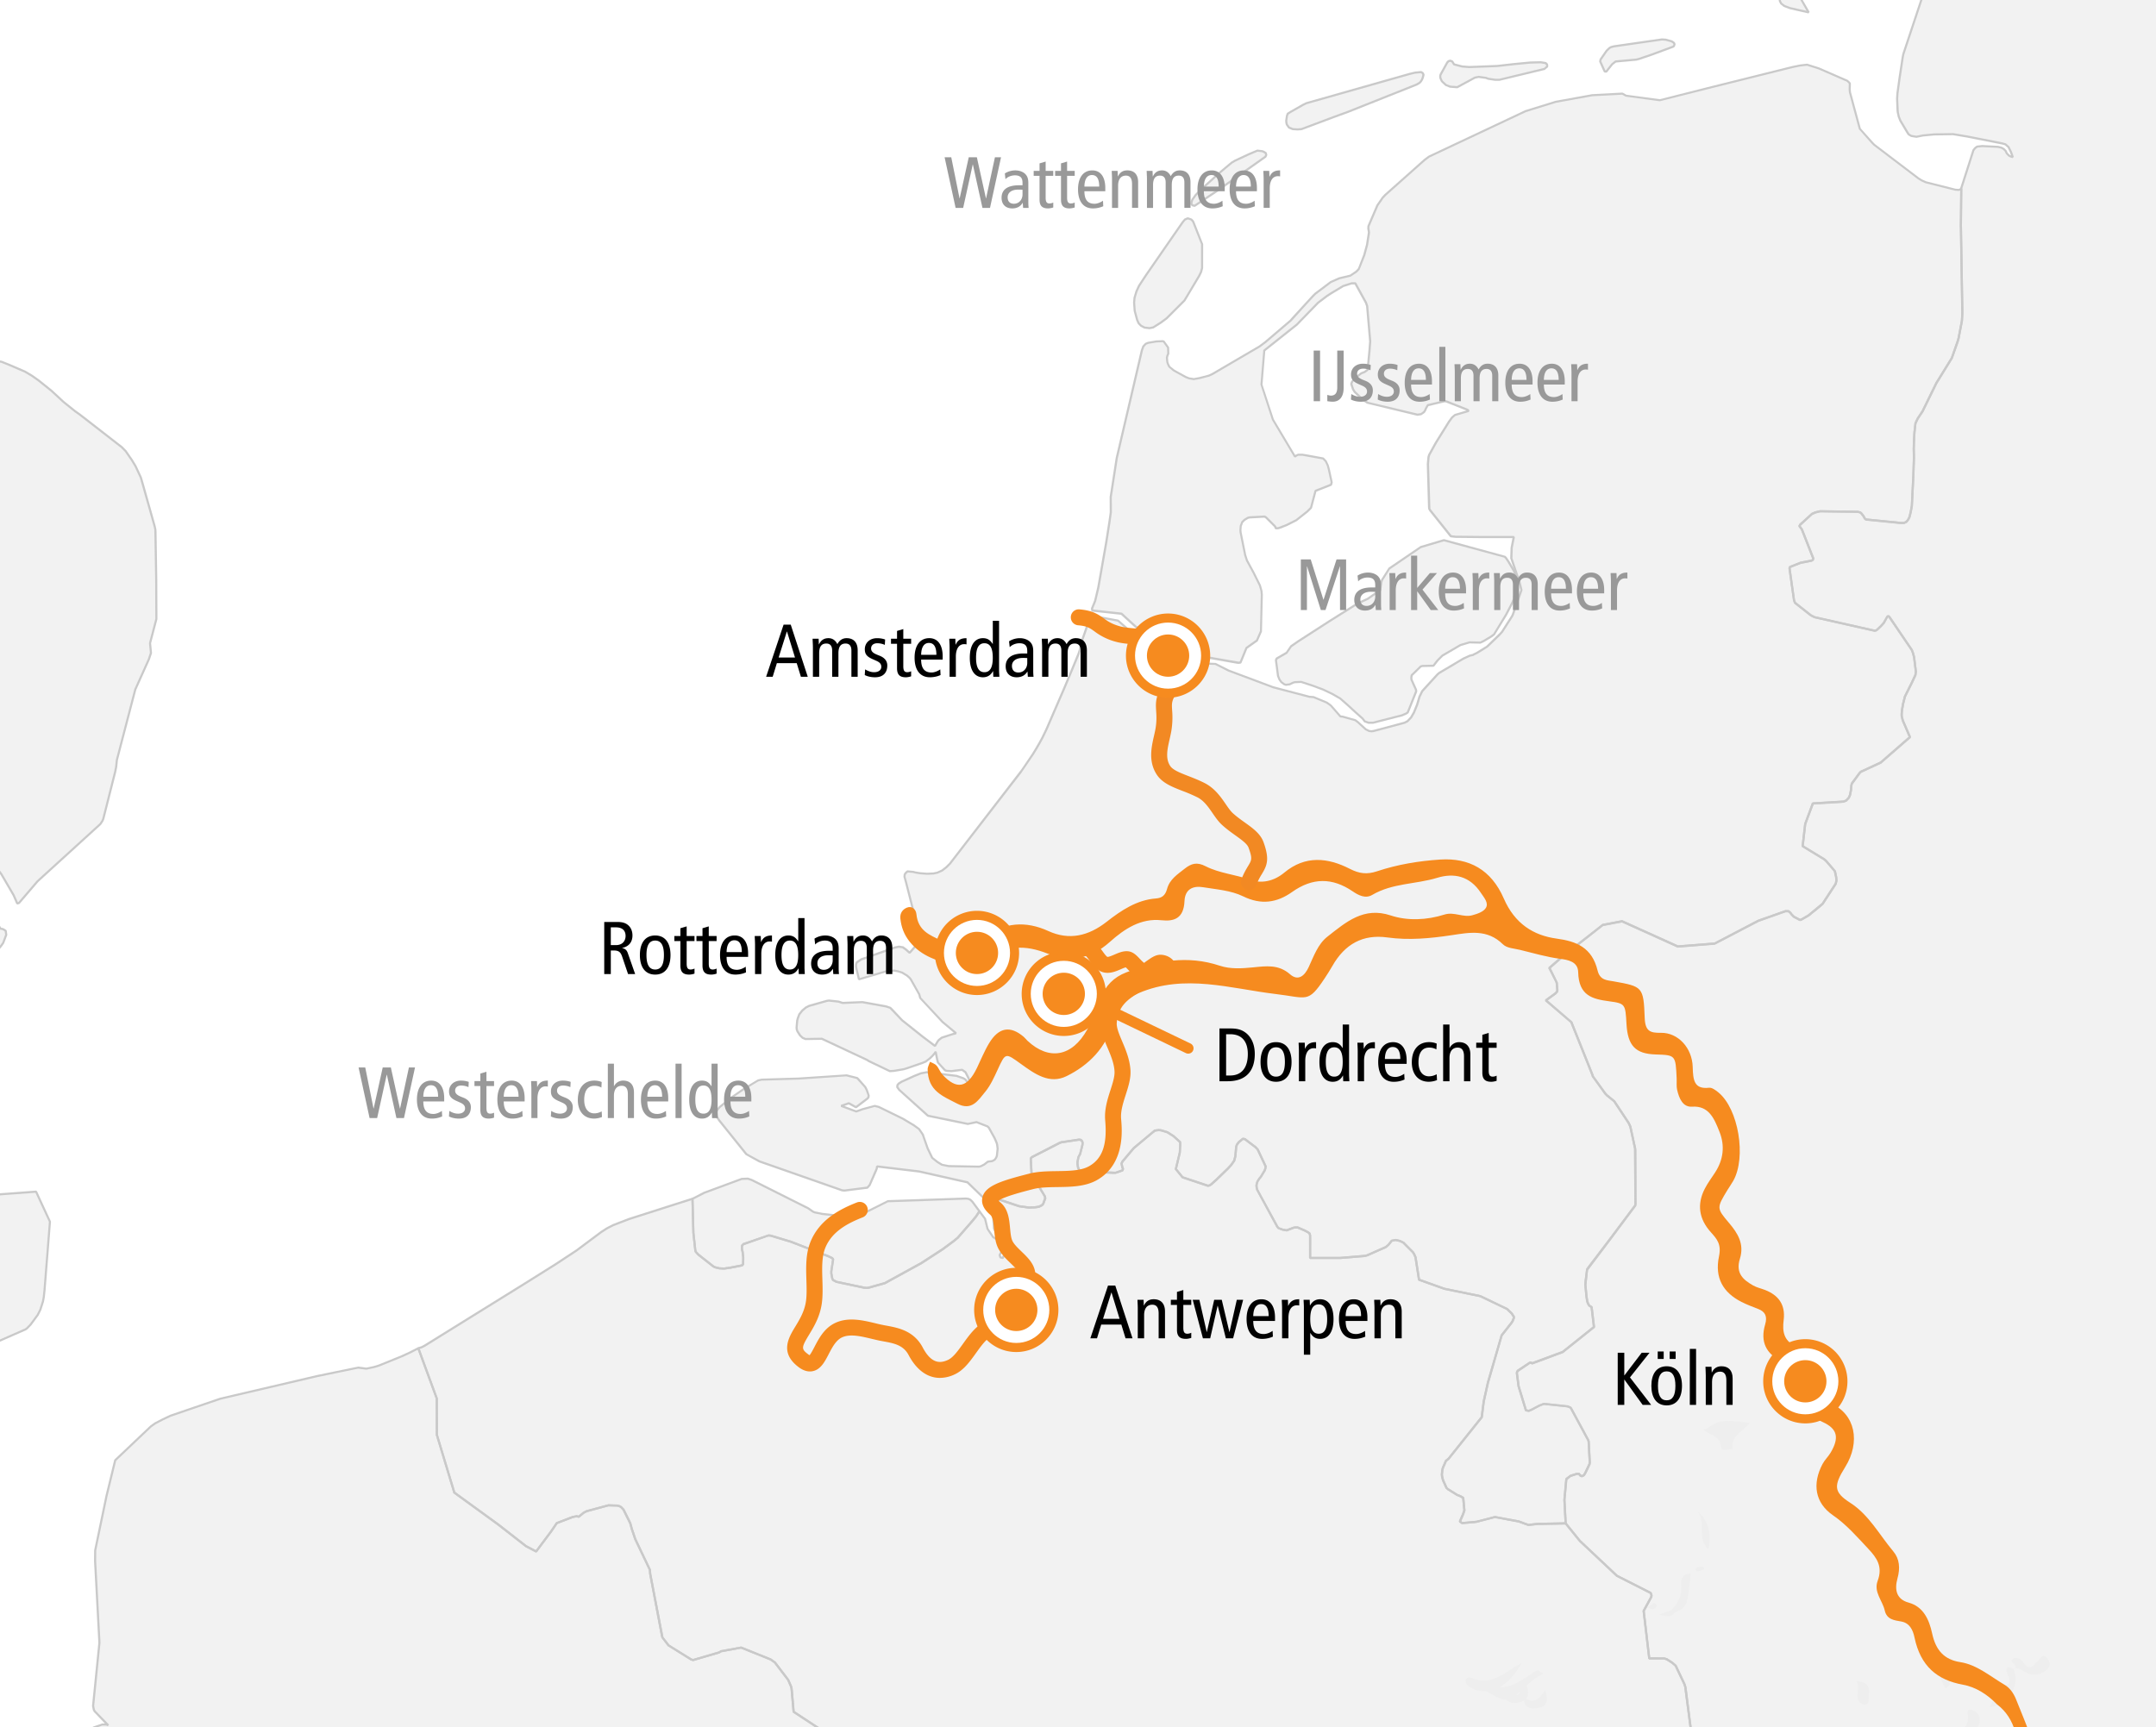 <?xml version="1.0" encoding="UTF-8"?>
<svg xmlns="http://www.w3.org/2000/svg" xml:space="preserve" style="enable-background:new 0 0 202.275 162.087" viewBox="0 0 202.275 162.087">
  <rect x="0" y="0" width="202.275" height="162.087" fill="#333333" stroke="none"/>
  <style>.st0{fill:#fff}.st1{fill:#f2f2f2}.st2{fill:#eee}.st3{fill:#c9c9c9}.st4,.st7{fill:#f68b1f}.st7{stroke:#f68b1f;stroke-width:.25;stroke-miterlimit:10}.st8{fill:#999}</style>
  <path id="BG" d="M-2.417 168.101c4.112.053 8.027.677 11.363 2.081.501.211 1 .393 1.5.567 4.826-.007 9.652-.052 14.477-.166 5.724-.135 11.448-.281 17.172-.422l.415-.014c.386-.01.773-.015 1.159-.025 14.77-.367 29.54-.744 44.311-1.114 19.732-.495 39.461-1.327 59.195-1.676 4.091-.072 8.155-.059 12.209-.008 15.923-1.072 31.881-2.33 47.808-2.963 1.761-20.857.929-41.946 1.951-62.86-.285-4.068-.568-8.136-.872-12.202-1.649-22.034-.536-43.832-.219-65.871.123-8.527-.42-16.702.267-25.012-7.164.024-14.306.046-21.382-.104l-75.822-1.617C72.87-4.119 34.532-3.527-3.731-4.5c-.633 13.569-1.348 27.136-1.773 40.714-.777 24.809-.134 49.667.589 74.471.558 19.14 1.316 38.296 2.498 57.416z" class="st0"></path>
  <g id="laender">
    <path d="M47.33 167.201c14.095-.329 28.19-.688 42.284-1.043l-.021-.052-3.93-3.536-.16-.025-1.528.522-2.921.274-3.568-.697-3.034-1.992-.162-1.868-.034-.347-.052-.175-.26-.598-.086-.125-.102-.124-1.063-1.395-.384-.274-2.784-1.12-1.906.348-.13.1-2.472.721-.172-.05-2.127-1.32-.097-.123-.48-.623-.045-.175-1.103-5.803-.025-.374-1.38-2.888-.326-.97-.134-.499-.563-1.145-.077-.15-.242-.25-.146-.074-.2-.05-.833-.025-2.035.548-.284.149-.456.374-.216-.05-.354.075-1.492.572-.543.8-1.395 1.868-.948-.498-2.653-2.067-4.077-2.963-1.635-5.404-.01-3.436-1.73-4.707-.778.4-.756.348-2.147.872-.49.149-.698.15-.784-.1-3.852.797-9.057 2.116-4.669 1.594-.742.349-.715.373-.389.274-3.359 3.187-.82 3.362-1.058 5.08-.01 1.02.406 7.67-.595 5.927.07.349.077.15 1.274 1.32-.171-.075H9.57l-.785.274-.145.099-.08.15-.102.348L8 165.66l-.015.174-.286 1.353c13.21.01 26.423.323 39.63.015zM171.527-1.01l-.052.074-.164-.025-.087-.05h-.662l-.69.2-.12.05-.732.547-.08.1.122.224.62 1.07-1.749-.397-.535-.2-.294-.223-.119-.224-.052-.324.01-.349.077-.299.06-.1.2-.174 2.42-.772h.344l.424.1.99.648.07.123zM207.747 167.88c-.419-2.5-.729-5.034-.854-7.63-.533-11.054.971-22.101 1.073-33.15.107-11.498-.752-23.004-.668-34.52.162-22.296.292-44.594.331-66.89.017-9.474.002-18.988-.109-28.514-8.492.704-17.004.914-25.523.925l-1.302 1.237-.182.174-.249.473-1.698 5.105-.06.299-.291 1.917-.2 1.445-.034.523.042 1.095.017.174.095.424.147.374.594.996.137.224.087.1.232.124.476.075.593-.124 1.054-.1 1.782-.025 1.335.224 3.274.648.284.075.294.249.232.472.182.498-.284-.1-.105-.075-.172-.174-.12-.249-.174-.173-.224-.125-.3-.075-1.49-.075-.483.05-.2.15-.154.198-1.136 3.562-.035 3.46.137 8.269-.042.721-.31 1.62-.078.273-.137.399-.423 1.196-1.446 2.34-1.303 2.664-.438.648-.224.473-.087.822-.042.673-.027.897.017.821-.05 1.594-.147 2.938-.112.598-.112.448-.112.224-.147.199-.23.125h-.336l-3.25-.324-.106-.075-.122-.224-.231-.299-.105-.075-.232-.05-3.507-.05-.422.1-.354.15-1.111 1.02-.06.126.224.299.102.249.974 2.49-.042.125-.105.074-1.041.199-1 .399-.043.124.421 2.988.095.249 1.484 1.17.344.175 5.635 1.27.147-.026.102-.075.364-.349.249-.274.31-.572.113-.074.102.074 2.111 3.113.095.249.112.398.172 1.37-.042.323-.36.772-.624 1.245-.178.698-.105.622-.025.324v.175l.102.423.674 1.569-.339.299-2.403 2.092-1.88.872-.095.099-.732.996-.042.15-.042.473-.087.447-.102.25-.252.273-.25.1-.31.025-2.574.15-.715 1.917-.242 2.091 2.041 1.245.19.175.791.922.122.572.025.3-.06.298-1.233 1.893-.378.324-.95.772-.68.399-.121.024-.578-.298-.256-.274-.062-.1-.189-.15h-.292l-2.525.897-2.087 1.096-2.007 1.046-3.464.274-5.237-2.366-1.82.35-3.739 2.938-1.257 1.095.07.123.518 1.021.102.224.062.697-.027.15-.154.174-.894.648 2.385 2.041 1.99 4.98.035.126 1.152 1.593.165.174.68.548 1.355 2.043.162.349.448 2.066.01.15.017 5.03-.017.149-2.456 3.287-1.992 2.614-.077.125-.13 1.096-.017.15-.008.149.102 1.096.062.423.085.274.13.198.207.124.224 1.868-2.929 2.341-2.878 1.071-.105-.074-.137.025-1.102.747-.067.1-.018.124.162 1.22.69 2.266.265.05.242-.1.76-.398.379-.15h.13l2.13.224.248.1.087.1 1.61 2.988.033.1.105 1.968-.017.149-.389.822-.12.199-.095.075-.122.05-.137-.05-.147-.175h-.172l-.62.2-.379.298-.017.15-.165 1.792.117 2.216 1.33 1.644 3.491 3.287 3.145 1.594.067.125.027.124-.035.15-.706 1.294.525 4.457h1.388l.252.075.508.324.326.274.827 1.744.08.249.025.125.736 5.702-1.4.487c15.074.27 29.907 1.55 44.989 3.677a494.43 494.43 0 0 0 5.293-.425z" class="st1"></path>
    <path d="m40.98 134.68 1.635 5.403 4.077 2.963 2.653 2.067.948.498 1.395-1.868.543-.797 1.492-.572.354-.075.216.05.456-.374.284-.15 2.035-.547.834.025.199.05.146.075.242.249.077.15.563 1.145.134.498.326.971 1.38 2.888.025.374 1.103 5.803.045.175.48.623.097.124 2.127 1.32.172.05 2.472-.723.13-.099 1.906-.349 2.784 1.121.384.274 1.063 1.395.102.124.087.125.259.598.052.175.034.347.162 1.868 3.034 1.992 3.568.697 2.921-.274 1.529-.522.159.025 3.93 3.536.02.052c2.838-.071 5.676-.144 8.515-.214 15.896-.395 31.789-1.06 47.687-1.339 3.906-.068 7.784-.049 11.649.021l1.4-.487-.736-5.702-.025-.125-.08-.25-.827-1.743-.326-.274-.508-.324-.252-.075h-1.388l-.525-4.457.706-1.294.035-.15-.027-.124-.067-.125-3.145-1.594-3.49-3.287-1.33-1.644-2.65.05-.852.1-.881-.324-2.267-.423-1.706.447-.163.025-1.198.1-.207-.15.294-.672.129-.374-.017-.2-.095-.97-.25-.15-.318-.124-.872-.548-.12-.1-.336-.747-.087-.349-.018-.173.042-.424.052-.2.294-.672.232-.174 3.12-3.91.19-1.494.395-1.767 1.275-4.408.939-1.196.095-.15.117-.299-.005-.124-.18-.274-.457-.448-2.49-1.195-3.395-.697-2.368-.847-.33-2.116-.136-.3-.095-.148-.914-.922-.31-.15-.198-.05-.224-.05-.354.075-.318.399-.242.199-1.748.772-.165.05-.189.025-2.181.174h-2.815l-.003-2.117-.045-.174-.119-.1-.318-.174-.69-.299h-.207l-.164.025-.655.25-.404-.076-.346-.125-.12-.124-1.765-3.237-.14-.274-.041-.175-.018-.199.035-.199.07-.199.179-.274.112-.124.363-.597.067-.175.035-.224-.259-.548-.49-1.046-.214-.224-.991-.747-.182-.025-.37.3-.208.273-.053.2-.077.871-.102.399-.294.423-.326.349-1.052 1.02-.473.423-.13.1-.19.05-2.385-.797-.63-.771.371-1.544.042-.822-.017-.174-.61-.548-.587-.373-.578-.174-.224-.025-.368.05-.37.298-1.604 1.345-.214.25-.854 1.02-.077.174.07.349.067.149-.05.15-.648.224h-.182l-3.03-.125-.157-.05-.147-.3-.06-.347v-.2l.087-.447.164-.299.05-.199.157-.623.025-.224-.042-.15-.122-.124-.18-.025-1.646.25-.147.05-2.62 1.344-.111.124.087 1.644.144.323.51.623.576.947.045.199-.19.523-.111.124-.294.15-.354.05-.595.025-.904-.124-.37-.125-2.087-.698-.847.075.267.97.598.574.087 1.32.232.472 1.155.872-.56 1.395-.226-.05-.072-.224.404-.797-.018-.174-.095-.15-.894-.547-.528-.772-.242-.97-.526-.698-.326.498-.413.497-1.302 1.494-.361.299-1.044.772-2.032 1.32-3.404 1.867-1.516.423-.19.025-.223-.025-2.603-.548-.318-.174-.07-.125-.095-.498v-.199l.172-1.12-.102-.125-.32-.15-3.525-1.369-1.896-.573-.224-.025-.165.05-2.196.772-.112.125-.025.224.017.175.05.174.062.548-.01.622-.102.125-1.156.224-.55.075-.43-.025-.4-.1-.154-.074-1.421-1.12-.232-.25-.045-.148-.18-1.644-.084-3.187-5.93 1.893-1.491.572-.585.3-.543.348-2.335 1.743-2.008 1.32-2.861 1.792-9.393 5.828-.29.149-.285.074 1.73 4.707.013 3.433z" class="st1"></path>
    <path d="m77.16 113.937 3.033.324.162-.05 2.921-1.47 7.343-.249.222.025.174.075.13.124.077.075.663.897-.326.498-.414.497-1.302 1.494-.361.299-1.044.772-2.032 1.32-3.404 1.867-1.516.423-.19.025-.223-.025-2.603-.548-.318-.174-.07-.125-.095-.498v-.199l.172-1.12-.102-.125-.32-.15-3.525-1.369-1.896-.573-.224-.025-.164.05-2.196.772-.112.125-.025.224.017.175.05.174.062.548-.01.622-.102.125-1.156.224-.55.075-.43-.025-.4-.1-.154-.074-1.421-1.12-.232-.25-.045-.148-.18-1.644-.084-3.187 1.11-.573 3.497-1.295.588-.025.368.125 2.777 1.395 2.532 1.27.421.299.174.075.733.148zM139.187 60.173l-.3.15-1.034-.025-.834.249-1.709.996-.448.448-.385.497-1.061.025-.147.05-.25.25-.584.572-.035.224.017.2.42.92.018.175-.645 1.618-.147.35-.137.098-.399.175-2.74.698h-.395l-.354-.125-.214-.274-.862-.772-.37-.349-.844-.746-.777-.448-.834-.398-.93-.349-1.138-.374-.595.025-.172.05-.301.149-.361.05-.157-.05-.145-.1-.13-.099-.189-.274-.122-.299-.197-1.494.067-.15.944-.547.4-.598.68-.473 2.897-1.868 2.654-1.668.966-.448 1.18-.822.106-.772.075-.199.655-1.045 2.956-2.017 2.178-.648 5.695 1.544.13.124.252.374.498.847.182.473.047.647-.23 1.519-.248.523-.508.97-1.016 1.67-.095.148-.269.2-.709.423zM108.194 30.74l-.344.074-.466-.05-.336-.174-.224-.224-.147-.323-.232-.872-.051-.772.041-.448.182-.598.242-.523.673-1.02 3.411-4.931.2-.25.283-.124.32.1.13.125.076.125.82 2.066v2.242l-.105.399-.172.349-.827 1.394-.56.922-1.671 1.669-.536.397-.707.446zM114.166 17.94l-2.095 1.394-.207-.05-.095-.125.035-.249.07-.174.301-.424.595-.597 1.629-1.469.766-.648.396-.324.291-.174 1.338-.623.767-.324.448.05.178.075.157.1.05.174-.077.174-4.547 3.214zM122.103 12.138l-.39.025-.43-.025-.361-.149-.2-.274-.041-.174-.017-.199.07-.448.07-.199.274-.174 1.18-.671.311-.15 9.667-2.739.526-.125.56-.05.155.1.07.15-.07.273-.067.174-.105.174-.112.125-.291.174-6.447 2.564-1.3.473-3.052 1.145z" class="st1"></path>
    <path d="m173.552 8.676.929 3.436 1.18 1.32.174.174 4.126 3.137.32.199.388.174 2.764.698.336.025.13-.05.097-.1-.035 3.46.137 8.269-.042.721-.31 1.62-.078.273-.137.399-.423 1.196-1.446 2.34-1.303 2.664-.438.648-.224.473-.087.822-.042.673-.027.897.017.821-.05 1.594-.147 2.938-.112.598-.112.448-.112.224-.147.199-.231.125H178.31l-3.249-.324-.105-.073-.122-.224-.231-.299-.105-.075-.232-.05-3.507-.05-.422.1-.354.15-1.111 1.02-.06.126.224.299.102.249.974 2.49-.042.125-.105.074-1.041.199-1 .399-.043.124.421 2.988.095.249 1.484 1.17.344.175 5.635 1.27.147-.026.102-.074.364-.349.249-.274.31-.572.113-.074.102.074 2.111 3.113.095.249.112.398.172 1.37-.042.323-.36.772-.624 1.245-.178.697-.105.622-.025.324v.175l.102.423.674 1.569-.339.299-2.403 2.091-1.88.872-.095.099-.732.996-.042.15-.042.473-.087.447-.102.25-.252.273-.25.1-.31.025-2.574.15-.715 1.917-.242 2.091 2.041 1.245.19.175.791.922.122.572.025.3-.06.298-1.233 1.893-.378.324-.95.772-.68.399-.121.024-.578-.298-.256-.274-.062-.1-.189-.15h-.29l-2.526.897-2.087 1.096-2.007 1.046-3.464.274-5.237-2.366-1.82.35-3.739 2.938-1.257 1.095.069.124.518 1.021.102.224.062.698-.027.15-.154.174-.894.648 2.385 2.041 1.99 4.98.035.126 1.152 1.593.164.174.68.548 1.355 2.043.162.349.448 2.066.01.15.017 5.03-.017.149-2.456 3.287-1.992 2.614-.077.125-.13 1.096-.017.15-.008.149.102 1.096.062.423.085.274.13.198.207.124.224 1.868-2.929 2.341-2.878 1.071-.105-.074-.137.025-1.102.747-.067.1-.017.124.162 1.22.69 2.266.266.05.242-.1.76-.398.379-.15h.13l2.13.224.248.1.087.1 1.61 2.988.033.1.105 1.968-.017.149-.388.822-.12.199-.095.075-.122.05-.137-.05-.147-.175h-.172l-.62.199-.379.298-.017.15-.164 1.792.117 2.216-2.649.05-.852.1-.881-.324-2.267-.423-1.706.447-.163.025-1.198.1-.207-.15.294-.672.129-.374-.017-.2-.095-.97-.25-.15-.318-.124-.872-.548-.12-.1-.336-.747-.087-.349-.017-.173.042-.424.052-.2.294-.672.232-.174 3.12-3.91.19-1.494.395-1.767 1.275-4.408.939-1.196.095-.15.117-.299-.005-.124-.18-.274-.457-.448-2.49-1.195-3.395-.697-2.368-.847-.33-2.116-.136-.3-.095-.148-.914-.922-.31-.15-.198-.05-.224-.05-.354.074-.318.399-.242.199-1.748.772-.164.05-.189.025-2.181.174h-2.815l-.003-2.117-.045-.174-.119-.1-.318-.175-.69-.299h-.207l-.164.025-.655.25-.403-.076-.346-.125-.12-.124-1.765-3.237-.14-.274-.042-.175-.017-.199.035-.199.07-.199.179-.274.112-.124.363-.597.067-.175.035-.224-.259-.548-.49-1.046-.214-.224-.991-.747-.182-.025-.37.3-.208.273-.052.2-.077.871-.102.399-.294.423-.326.349-1.053 1.02-.473.423-.13.1-.19.05-2.385-.797-.63-.771.371-1.544.042-.822-.017-.175-.61-.548-.587-.373-.578-.174-.224-.025-.369.05-.37.298-1.604 1.345-.214.25-.854 1.02-.077.175.07.349.067.149-.05.15-.648.224h-.182l-3.03-.125-.157-.05-.147-.3-.06-.347v-.2l.087-.447.164-.299.05-.199.157-.623.025-.224-.042-.15-.122-.124-.18-.025-1.645.25-.147.05-2.62 1.344-.111.124.087 1.644.144.323.51.623.576.947.045.199-.19.523-.111.124-.294.15-.354.05-.595.025-.904-.124-.37-.125-2.087-.698-.847.075-1.547-1.494-4.541-1.02-3.944-.473-.035.224-.07.175-.59 1.344-.217.25-2.172.273-.207-.025-7.754-2.714-.922-.498-.3-.175-2.518-3.137-.29-.4-.078-.124.007-.199.172-.324.217-.249.361-.299.638-.523.785-.548.406-.273.973-.598.421-.25.354-.074 3.464-.1 4.368-.3h.14l.981.25.122.125.638.722.147.299.172.472-.027.2-.112.123-1.051.797-.675-.374-.712.25 1.405.522.638-.224 1.086-.299.224.05.181.05 2.239 1.096 1.044.623.483.349.36.522.052.175.396 1.121.431.897.476.374.446.274.63.125h.199l2.662.05.164-.05.291-.15.356-.274.403-.05.147-.074.127-.1.095-.15.07-.174.07-.648-.042-.374-.045-.174-.19-.448-.55-.995-.13-.124-1.028-.4-.446.1-.354.076-3.755-.772-2.706-2.44-.172-.25.025-.198.105-.124.274-.175 1.208-.548.63-.25.525-.1 2.81.35.637.224.172.1.361.473.035-.025.025-.224-.112-.324-.145-.274-.147-.3-.318-.223-.63.075-.371.05-.438-.025-.154-.05-.665-.722-.085-.324-.137-.698-.097.15-.214.25-.234.223-.386.3-.304.124-1.446.498-.336.1-.897.15-.386.025-1.974-.947-.147-.1-4.256-1.992-1.529.025-.254-.1-.252-.223-.267-.423-.052-.15-.015-.199.06-.648.052-.199.137-.373.301-.374.336-.274.294-.15 1.679-.472.189-.025.888.099.384.125 1.666-.075h.207l2.188.398.396.125.224.224.889.947 1.937 1.544 1.156.872.267-.448.105-.125.259-.2.974-.323.369-.1-1.258-1.046-2.095-2.24-.094-.35-.8-1.419-.097-.124-.25-.224-.447-.274-.379-.124-.389-.075-.767.075-2.532.747-.254-1.049-.027-.175.01-.199.067-.174.406-.274 3.18-1.121.361-.075.36.05.278.199.37.324 1.044-1.196-1.38-5.404-.146-.523.01-.198.085-.15.189-.174.553.05.172.05.456.075.647.05.603-.025.364-.075.446-.2.389-.298.354-.35 6.6-8.54.198-.274.974-1.445.277-.448.36-.622.26-.473.396-.822 1.638-3.785.722-1.719.655-1.593.122-.373.256-1.02.526-1.495.277-.447.231-.174 2.28.422 1.517 1.32 4.293.847 1.265 1.02.648.822 1.412.05 1.227.623 4.186 1.569 3.404.897.388.025.172.075 1.078.448.284.199.119.1.867.995.229.025.81.224.353.1.267.198.732.673.311.149.214.025.189-.025 2.896-.772.301-.15.329-.349.274-.473.294-.721.232-.772.242-.498.224-.25 1.232-1.344.147-.124 1.275-.747.526-.323.473-.274.603-.274.319-.075.062-.05.265-.124.414-.25.32-.198.233-.15 1.118-1.07.14-.15.152-.174.94-1.468.078-.175.794-2.266-.177-.722-.771-2.266.035-.996.197-.996h-2.982l-2.48-.025-.44-.05-1.948-2.44-.077-.125-.017-.199-.112-4.009.06-.673.062-.199.62-1.12 1.24-1.993.294-.399.256-.224 1.285-.374-.12-.125-1.958-.771-.172-.025-1.576.374-.19.323-.07.174-.094.15-.276.198-.355.05-4.487-1.07-.192-.05-.448-.3-.74-.697-.172-.274-.164-.498.077-.199.19-.274.671-.523.32-.125.276-.199.025-.224.157-1.643.06-.797-.284-3.312-.112-.324-1-1.818h-.355l-.774.25-1.121.672-.421.274-.819.623-2.01 2.066-3.04 2.416-.266 3.212 1.068 3.262 2.077 3.486.13-.1.154-.075h.43l.456.075 1.475.274.242.25.137.273.062.15.095.348.267 1.22-.06.224-1.457.573-.424 1.593-.35.349-1.044.822-.897.448-.638.249-.164.05h-.214l-.062-.174-.827-.822-.154-.1-1.411.075-.182.05-.284.175-.234.224-.137.374-.025.374.015.199.43 2.141.165.498.62 1.146.605 1.22.144.522.027.35-.077 3.41-.381.872-.981.697-.56 1.37-.182.025-.189-.025-2.946-.523-.406-.124-1.016-1.395-1.543-.498-3.495-.772-1.386-1.27-2.745-.298-.017-.2.286-.697.301-1.27.74-4.208.301-1.917.13-.922-.007-1.445.568-3.66 2.353-10.086.13-.374.224-.249.256-.1.75-.125.595-.025.095.025.414.573.017.573-.077.174-.052.199.035.399.052.173.147.3.403.323.304.174.816.448.311.125.466.075.533-.1.862-.224.329-.149 4.428-2.59.535-.397 2.396-2.041.122-.15 1.247-1.37.69-.746.25-.249 1.456-1.096.792-.349 1.043-.248.55-.374.234-.25.077-.173.431-1.121.267-.97.182-1.171-.06-.374.007-.2.844-1.967.5-.722.233-.249 3.327-2.963.396-.349.406-.299 9.046-4.258 2.817-.871 3.439-.623 2.48-.125.336-.025.125.075.229.125 3.172.423 4.824-1.22 7.6-1.893.732-.149.648-.075 1.103.35 2.403 1.045.242.1.199.174.067.1-.017.523.023.298zM137.18 6.26l.666.05 2.619-.1 1.542-.174 1.558-.148 1.001-.025.438.075.13.124.017.2-.25.223-4.24 1.021h-.404l-.655-.1-.182-.075-.707-.1-.353.075-1.654.897-.663-.05-.389-.149-.379-.349-.147-.299-.017-.199.025-.125.63-1.145.12-.125.171-.05.182.075.172.273.77.2zM150.7 6.734h-.147l-.12-.249-.311-.696.028-.174.07-.1.515-.747.267-.25.13-.074.284-.075 4.507-.648.354.025.55.149.217.149.052.125-.028.125-.085.1-2.018.747-1.172.398-.284.075-1.938.174-.319.248-.553.698zM.11 88.76l.19-.273.277-.747-.052-.374-.147-.1-.154-.075-.182-.025-.757-1.22c-.039 1.31-.08 2.62-.129 3.93l.514-.593.44-.522zM14.663 58.107l-.015-3.736-.07-4.457-.01-.2-.077-.348-.706-2.516-.431-1.518-.147-.498-.498-1.07-.346-.574-.568-.822-.36-.372-3.552-2.765-.423-.324-.422-.299-1.085-.871-1.13-1.046-1.207-.97-.637-.45-.628-.374-1.45-.623-.731-.297-1.429-.28c-.172 3.895-.86 7.717-1.96 11.492.104 6.186 1.082 12.407 1.83 18.494.723 5.894.854 11.814.77 17.74l.246.14.294.225.207.274 1.146 1.967.336.772.164-.05 1.748-2.042L9.4 77.356l.199-.3.077-.173 1.127-4.458.087-.448.067-.648 1.73-6.623 1.269-2.814.198-.598-.087-.922.597-2.265zM-1.915 112.24a698.325 698.325 0 0 1-1.081 14.31l1.254-.436.354-.05.947-.05 2.826-1.245.14-.1.336-.349.663-.897.252-.498.249-.771.077-.424.07-.647.508-6.426-1.303-2.814-5.292.397z" class="st1"></path>
  </g>
  <g id="gebirge_klein">
    <path d="M159.803 134.168c.167-.057.284-.071.37-.13 1.153-.795 1.399-.831 3.982-.514-.633.809-1.8 1.225-1.602 2.429-.405.061-1.054.309-1.104-.205-.1-1.031-.992-1.033-1.646-1.58zM144.768 157.064c-.99.492-1.683 1.252-2.4 1.899-1.228 1.108-2.016.142-2.954-.256-.133-.057-.19-.356-.218-.552-.007-.047.295-.223.372-.183 1.852.973 3.121-.325 4.498-1.155.286-.172.369.014.702.247zM188.905 156.615c.647 1.495-.415 3.29-2.223 3.601.439-.805.511-1.732 1.541-2.096.551-.194.264-.635.099-1.071-.219-.579.061-.787.613-.406l-.03-.028z" class="st2"></path>
    <path d="M188.935 156.643c.572-.376-.6-.676-.065-.975.377-.211.764.039.991.374.594.872.921.168 1.346-.18.237-.194.423-.793.872-.245.336.411.286.845-.132 1.14-.424.3-.853.467-1.474.346-.557-.108-.94-.71-1.567-.488a.78.78 0 0 0 .029.028zM156.814 151.097c.623-.656 1.004-1.397.915-2.343-.059-.623.156-1.078.894-1.079-.317 3.094-.317 3.094-1.53 3.669l-.279-.247zM159.166 141.775c1.144.883 1.4 2.033 1.12 3.593-1.222-1.075-.084-2.707-1.12-3.593zM182.522 158.445c-.149-.298-.306-.593-.447-.895-.345-.74.22-1.207.55-1.732.117-.186.442-.277.547-.076.239.454.168.906-.123 1.376-.168.272-.107.686-.149 1.036l-.378.291zM184.038 162.397c.414-.381.67-.815.599-1.418-.022-.181-.158-.586.271-.525.235.033.536.189.651.383.516.867-.074 1.704-1.232 1.797l-.289-.237zM174.176 157.756c1.519.113 1.118 1.07 1.135 1.796.009.366-.328.486-.56.368-.951-.48-.132-1.35-.575-2.164zM142.953 159.217c.958.819 1.494.15 2.025-.639.206.819.298 1.501-.584 1.675-.66.13-1.427.197-1.441-1.036zM157.094 151.345c-.354.526-.81.294-1.406.163l1.126-.411.28.248zM159.911 147.25c-.225.076-.429.188-.638.2-.147.008-.298-.181-.122-.303.155-.107.391-.109.594-.127.042-.004.096.128.166.23zM142.756 156.077c-1.275 2.295-3.091 3.125-4.671 2.344-.306-.151-.602-.324-.574-.722.023-.324.359-.331.506-.263 1.949.896 3.212-.621 4.739-1.359zM155.49 150.656l-.273-.248" class="st2"></path>
    <path d="M143.145 157.963c.394.929.371 1.677-.879 1.831-.499.061-1.048-.139-1-.629.074-.765.503-.123.813-.094.84.079.378-.983 1.066-1.108zM155.49 150.656c-.246.44-.578.39-.94.165l.667-.414.273.249z" class="st2"></path>
  </g>
  <g id="laendergrenzen_Kopie">
    <path d="m7.807 167.185.288-1.363.47-3.094.094-.33.068-.127.114-.078.756-.263h.368l.152.066.111-.161-1.264-1.309-.064-.124-.064-.32.594-5.927-.406-7.663.007-1.002 1.057-5.077.813-3.333 3.326-3.158.378-.267.711-.372.732-.344 4.66-1.592 9.055-2.115 3.835-.795.767.098.74-.153.5-.152 2.15-.874.76-.35.676-.348 1.686 4.584.01 3.42 1.64 5.431.037.052 4.073 2.961 2.668 2.077.948.498.126-.028 1.397-1.872.525-.77 1.448-.557.333-.07.194.045.086-.021.44-.362.263-.141 2.02-.544.799.02.178.043.132.067.218.227.626 1.261.136.504.331.983 1.37 2.871.026.366 1.105 5.809.045.175.595.783 2.153 1.343.197.062h.056l2.472-.723.143-.1 1.853-.34 2.736 1.098.37.265 1.058 1.386.174.225.255.587.048.156.196 2.214.045.075 3.034 1.992 3.604.712.028.001 2.944-.279 1.506-.515.106.017 3.89 3.502.007.014.214-.005-.044-.106-3.955-3.572-.051-.024-.16-.025-1.554.521-2.906.273-3.535-.69-2.977-1.956-.157-1.82-.039-.367-.056-.186-.268-.615-1.255-1.647-.426-.306-2.784-1.12-.055-.004-1.905.348-.157.106-2.426.71-.131-.039-2.1-1.303-.554-.716-1.14-5.939-.024-.374-1.385-2.913-.325-.966-.14-.516-.565-1.147-.078-.15-.258-.272-.193-.103-.221-.053-.834-.025-2.085.56-.3.16-.419.343-.167-.04-.412.08-1.492.572-.047.037-.54.793-1.344 1.8-.857-.45-2.656-2.068-4.049-2.943-1.621-5.358-.01-3.422-1.738-4.74-.14-.053-.773.396-.752.347-2.138.87-.483.146-.68.146-.768-.098-3.888.8-9.067 2.12-4.679 1.598-.746.35-.726.38-.4.284-3.359 3.187-.028.049-.82 3.365-1.06 5.1-.01 1.028.406 7.654-.595 5.927.07.378.087.176 1.056 1.099h-.27l-.817.279-.17.11-.118.205-.105.36-.459 2.946-.013.163-.294 1.392c.07-.004.138-.004.206-.004zM167.022-1.03l-.08.123-.09.347-.01.368.053.324.13.255.321.257.574.217 1.748.399.109-.148-.62-1.069-.09-.166.732-.566.109-.046.676-.195h.621l.064.037.2.037.096-.042.052-.075.005-.106-.07-.125-1.023-.682-.41-.1-.443-.006-2.419.767-.235.194zm2.702-.772.305-.003.406.096.955.625.008.015-.047-.007-.07-.04-.05-.014h-.661l-.73.207-.14.062-.732.548-.098.117-.01.11.629 1.099-1.512-.344-.522-.194-.265-.202-.102-.19-.048-.288.007-.327.074-.285.044-.074.172-.15 2.387-.76zM148.657 138.146l-.11.184-.069.054-.073.03-.076-.028-.129-.154-.077-.036h-.172l-.65.204-.41.315-.038.067-.183 1.959.118 2.216.022.058 1.34 1.654 3.49 3.287 3.14 1.597.046.084.02.088-.026.114-.7 1.283-.011.06.525 4.457.1.088h1.371l.224.066.486.31.31.26.813 1.71.077.239.75 5.74-1.427.496-.112.074.486.007 1.195-.416.066-.107-.737-5.708-.028-.136-.084-.261-.827-1.744-.363-.316-.508-.324-.277-.086-1.326-.004-.511-4.337.692-1.266.044-.175-.027-.168-.077-.151-.042-.042-3.132-1.587-3.472-3.267-1.309-1.619-.116-2.17.164-1.79.013-.108.332-.262.588-.188h.11l.117.138.042.03.137.05.072-.002.122-.05.119-.088.148-.235.389-.822.027-.198-.105-1.968-.044-.142-1.624-3.007-.087-.1-.287-.126-2.166-.232h-.13l-.424.162-.75.394-.215.088-.178-.034-.669-2.191-.16-1.207.013-.088.043-.065 1.07-.724.074-.014.071.05.092.012 2.878-1.07 2.957-2.358.037-.09-.224-1.868-.048-.074-.187-.111-.11-.17-.076-.244-.062-.418-.102-1.082.15-1.366 2.053-2.713 2.456-3.287.019-.048.019-.162-.018-5.037-.012-.164-.455-2.087-.17-.362-1.354-2.042-.69-.562-.157-.164-1.142-1.58-.033-.117-1.99-4.98-2.317-1.998.808-.588.154-.174.023-.048.027-.15v-.026l-.061-.697-.632-1.284-.03-.054 1.194-1.04 3.719-2.923 1.765-.338 5.208 2.354.049.008 3.464-.274 4.119-2.148 2.51-.89h.238l.15.117.063.1.257.274.605.318.066.01.122-.026.723-.418.95-.774.38-.324 1.251-1.915.074-.334.001-.028-.027-.311-.122-.573-.822-.974-.205-.186-1.987-1.212.229-2.004.692-1.856 2.512-.146.31-.025.279-.107.288-.299.126-.297.089-.458.039-.455.037-.132.714-.972.08-.085 1.864-.863 2.426-2.107.34-.3.025-.114-.67-1.553-.098-.4v-.167l.023-.315.103-.613.171-.677.624-1.248.36-.772.051-.353-.175-1.41-.115-.406-.105-.27-2.111-3.113-.126-.1-.115-.001-.112.075-.33.588-.244.27-.353.34-.084.06-.104.018-5.592-1.257-.327-.164-1.464-1.154-.079-.202-.418-2.964.02-.058.94-.377 1.04-.2.145-.09.037-.05.042-.124-.001-.069-.975-2.491-.102-.25-.2-.272.025-.053 1.084-.996.32-.138.4-.097 3.487.047.21.045.077.055.212.274.122.224.131.108.05.019 3.26.324h.336l.278-.137.19-.242.12-.245.112-.455.114-.61.147-2.942.05-1.599-.018-.816.027-.893.042-.668.085-.805.21-.444.445-.66 1.298-2.655 1.455-2.36.424-1.196.14-.404.078-.282.313-1.632.043-.73-.137-8.264.034-3.446 1.126-3.53.135-.174.167-.125.44-.046 1.47.072.288.07.2.111.152.152.112.234.204.212.105.075.309.112.127-.128-.185-.503-.232-.472-.319-.281-.329-.097-3.278-.648-1.353-.226-1.79.025-1.065.102-.575.12-.44-.068-.202-.108-.064-.072-.723-1.205-.143-.359-.093-.412-.06-1.252.034-.516.199-1.443.29-1.913.057-.287 1.691-5.091.242-.459 1.529-1.454-.291.001-1.388 1.32-.274.514-1.701 5.117-.061.303-.292 1.918-.2 1.452-.035.534.042 1.101.02.186.099.438.154.388.594.997.148.238.087.1.26.147.506.085.618-.124 1.046-.1 1.765-.025 1.332.224 3.27.646.261.069.261.22.218.444.109.3-.071-.026-.079-.055-.16-.163-.112-.234-.194-.201-.247-.141-.345-.087-1.504-.074-.483.05-.05.02-.2.149-.172.218-1.152 3.59-.04 3.494.137 8.26-.04.709-.31 1.61-.076.269-.55 1.574-1.452 2.35-1.296 2.651-.446.661-.224.473-.096.859-.043.676-.027.902.018.816-.05 1.592-.145 2.925-.11.591-.106.428-.104.21-.133.18-.19.104h-.3l-3.223-.321-.062-.046-.12-.217-.232-.299-.124-.095-.29-.069-3.53-.047-.44.105-.354.15-1.14 1.039-.082.156.01.103.22.289 1.057 2.69-.021.06-.06.044-1.038.2-1 .4-.059.06-.042.125-.004.046.427 3.01.095.249.031.043 1.5 1.18.368.184 5.635 1.27h.04l.146-.025.155-.1.368-.355.263-.294.3-.55.033-.022.03.023 2.092 3.078.092.24.11.384.17 1.356-.04.296-.353.756-.63 1.265-.18.706-.106.631-.025.331.003.198.107.44.645 1.503-2.675 2.332-1.867.866-.133.13-.733.997-.061.2-.041.463-.082.43-.095.231-.225.244-.213.086-2.87.173-.087.064-.72 1.942-.241 2.091.047.097 2.026 1.234.181.166.776.903.115.534.024.285-.053.266-1.215 1.865-1.301 1.076-.666.389-.071.015-.53-.275-.234-.246-.062-.1-.212-.175-.062-.021h-.29l-2.572.908-4.076 2.131-3.418.27-5.214-2.355-.06-.007-1.82.35-3.786 2.96-1.257 1.096-.022.123.582 1.14.095.209.06.667-.02.109-.12.138-.894.648-.006.157 2.366 2.025 1.978 4.947.035.125 1.177 1.635.173.183.668.54 1.339 2.015.155.328.446 2.052.028 5.16-.015.124-2.44 3.264-1.997 2.622-.077.125-.144 1.137-.025.32.103 1.1.066.439.084.274.14.224.199.13.21 1.764-2.872 2.296-2.814 1.046-.062-.043-.076-.017-.137.025-1.141.762-.094.127-.034.166.166 1.264.69 2.265.076.069.267.05.057-.006.25-.104.75-.394.36-.143h.1l2.116.223.215.086.058.063 1.604 2.971.028.087.105 1.938-.016.133-.377.8z" class="st3"></path>
    <path d="m40.888 134.66 1.64 5.432.037.052 4.073 2.961 2.668 2.077.948.498.126-.028 1.397-1.872.525-.77 1.448-.557.333-.07.194.045.086-.021.44-.362.263-.141 2.02-.544.799.02.178.043.132.067.218.227.626 1.261.136.504.331.983 1.37 2.871.026.366 1.105 5.809.045.175.595.783 2.153 1.343.197.062h.056l2.472-.723.143-.1 1.853-.34 2.736 1.098.37.265 1.058 1.386.174.225.255.587.048.156.196 2.214.045.075 3.034 1.992 3.604.712.028.001 2.944-.279 1.506-.515.106.017 3.89 3.502.007.014.214-.005-.044-.106-3.955-3.572-.051-.024-.16-.025-1.554.521-2.906.273-3.535-.69-2.977-1.956-.157-1.82-.039-.367-.056-.186-.268-.615-1.255-1.647-.426-.306-2.784-1.12-.055-.004-1.905.348-.157.106-2.426.71-.131-.039-2.1-1.303-.554-.716-1.14-5.939-.024-.374-1.385-2.913-.325-.966-.14-.516-.565-1.147-.078-.15-.258-.272-.193-.103-.221-.053-.834-.025-2.085.56-.3.16-.419.343-.167-.04-.412.08-1.492.572-.047.037-.54.793-1.344 1.8-.857-.45-2.656-2.068-4.049-2.943-1.621-5.358-.01-3.422-1.7-4.638.198-.054.3-.152 9.393-5.828 2.863-1.795 2.012-1.323 2.33-1.74.534-.344.576-.295 1.485-.57 5.803-1.853.082 3.062.183 1.662.045.149.265.299 1.44 1.131.173.082.417.102.45.024.555-.073 1.156-.224.058-.035.102-.125.023-.062.009-.634-.065-.564-.046-.157-.018-.153.02-.192.075-.082 2.168-.762.145-.044.186.02 1.888.569 3.52 1.367.298.14.06.073-.167 1.091.002.218.094.498.08.155.04.04.32.173 2.638.56.249.024.203-.028 1.537-.432 3.411-1.872 2.037-1.323 1.048-.776.372-.31 1.304-1.496.42-.506.25-.38.426.569.237.95.543.805.905.565.07.11.012.122-.391.77-.006.077.073.224.074.067.226.05.114-.061.56-1.395-.033-.117-1.136-.858-.212-.434-.086-1.3-.03-.065-.578-.554-.228-.829.707-.062 2.456.82.922.126.605-.026.354-.05.325-.16.14-.146.21-.556.004-.056-.045-.199-.596-.988-.502-.612-.131-.294-.084-1.584.072-.08 2.59-1.33.13-.047 1.63-.247.132.018.08.082.03.106-.021.191-.204.81-.158.287-.1.496v.217l.06.348.156.326.06.05.157.05 3.06.13h.182l.68-.23.062-.063.05-.15-.003-.072-.061-.128-.063-.318.059-.132 1.046-1.247 1.602-1.343.351-.281.316-.045.207.02.565.17.563.356.581.523.013.121-.04.803-.37 1.544.02.086.63.771.045.032 2.386.797.057.002.189-.05.17-.122.477-.426 1.055-1.024.336-.36.294-.423.12-.447.074-.855.048-.18.177-.24.338-.273.113.016.959.721.203.211.73 1.553-.026.172-.06.159-.351.582-.122.136-.19.296-.074.214-.035.2-.001.025.02.214.05.196 1.906 3.514.135.146.4.153.403.075.054-.005.634-.244.149-.023h.186l.663.287.301.163.095.08.034.13.002 2.105.1.1h2.822l2.186-.175.205-.028.176-.054 1.748-.772.279-.228.295-.371.297-.063.378.087.296.142.888.892.088.138.13.287.328 2.102.065.08 2.381.85 3.37.69 2.476 1.187.433.42.165.252.003.076-.101.262-.09.142-.938 1.196-1.294 4.447-.398 1.776-.186 1.467-3.094 3.878-.22.167-.033.04-.299.687-.055.215-.042.443.02.188.093.365.337.747.157.143.889.557.304.117.206.124.105 1.098-.12.346-.294.672.033.121.207.15.067.018 1.205-.1.174-.027 1.685-.441 2.228.414.881.324.046.005.842-.099 2.6-.049 1.308 1.616 3.491 3.287 3.14 1.597.046.084.02.088-.026.114-.7 1.283-.011.06.525 4.457.1.088h1.371l.224.066.486.31.31.26.813 1.71.077.239.75 5.74-1.427.496-.112.074.486.007 1.195-.416.066-.107-.737-5.708-.028-.136-.084-.261-.827-1.744-.363-.316-.508-.324-.277-.086-1.326-.004-.511-4.337.692-1.266.044-.175-.027-.168-.077-.15-.042-.042-3.132-1.587-3.472-3.267-1.33-1.644-.08-.037-2.659.051-.828.097-.875-.32-2.267-.422-1.74.446-1.318.121-.111-.08.265-.606.129-.374.005-.042-.112-1.172-.048-.076-.264-.157-.302-.116-.862-.54-.102-.085-.32-.71-.085-.335-.018-.153.04-.408.047-.185.283-.65.211-.157 3.138-3.927.021-.05.188-1.485.395-1.761 1.27-4.39.932-1.187.104-.167.117-.299.007-.04-.005-.126-.017-.05-.193-.292-.458-.448-2.54-1.221-3.38-.694-2.313-.827-.32-2.057-.151-.337-.108-.167-.914-.922-.358-.176-.424-.1-.396.075-.058.035-.303.384-.231.19-1.724.762-.149.046-2.357.198h-2.715l-.002-2.017-.048-.199-.033-.052-.136-.11-.327-.179-.69-.299-.04-.008-.221.001-.185.03-.63.24-.359-.066-.324-.116-.094-.098-1.758-3.223-.131-.252-.04-.16-.017-.187.029-.17.059-.177.17-.262.124-.14.37-.612.073-.195.035-.224-.008-.06-.75-1.593-.244-.26-.991-.748-.046-.02-.182-.025-.076.021-.389.317-.207.274-.072.251-.074.855-.098.382-.274.397-.324.345-1.05 1.017-.467.42-.113.086-.141.037-2.33-.777-.58-.712.361-1.514.042-.837-.018-.174-.033-.064-.622-.558-.588-.373-.62-.19-.25-.023-.367.05-.049.02-1.988 1.657-1.07 1.27-.092.199-.007.06.077.37.05.114-.02.065-.585.203-3.178-.124-.104-.033-.121-.248-.056-.317-.002-.181.084-.432.157-.285.219-.86.025-.224-.046-.188-.147-.167-.058-.029-.18-.025-1.69.253-.162.056-2.62 1.346-.14.146-.026.072.087 1.644.153.358.516.634.567.933.035.155-.173.477-.086.096-.263.133-.327.046-.577.026-.886-.12-2.458-.822-.041-.005-.847.075-.087.126.267.97.027.047.57.546.084 1.28.242.511 1.123.862-.5 1.245-.087-.02-.042-.13.385-.76.01-.056-.018-.174-.11-.193-.908-.569-.506-.739-.237-.953-.543-.734-.164.005-.32.489-.41.495-1.292 1.483-.357.295-1.039.769-2.026 1.315-3.383 1.86-1.502.42-.165.025-.215-.023-2.588-.545-.28-.153-.048-.085-.09-.463v-.184l.172-1.12-.021-.08-.103-.124-.36-.18-3.533-1.371-1.913-.577-.224-.025-2.404.827-.153.152-.025.056-.025.246.02.19.047.159.062.535-.01.587-.056.07-1.115.216-.53.074-.413-.022-.379-.092-.136-.063-1.41-1.11-.216-.232-.034-.108-.18-1.636-.084-3.187-.13-.093-5.935 1.895-1.5.576-.594.304-.549.353-2.33 1.74-2.006 1.318-2.861 1.793-9.386 5.824-.272.14-.284.076-.068.13 1.725 4.69.014 3.421z" class="st3"></path>
    <path d="m81.318 120.964-.25-.024-2.638-.56-.318-.174-.04-.039-.081-.155-.094-.498-.002-.218.167-1.091-.06-.073-.298-.14-3.52-1.367-1.888-.57-.186-.019-.145.044-2.168.762-.074.082-.021.192.018.153.046.157.065.564-.01.634-.022.062-.102.125-.058.035-1.156.224-.556.076-.45-.024-.417-.102-.173-.082-1.44-1.131-.265-.3-.045-.148-.183-1.662-.085-3.196.054-.091 1.11-.573 3.538-1.306.588-.025.037.005.367.125 5.322 2.67.434.308.156.064.708.142 3.008.32.143-.043 2.947-1.474 7.344-.249.265.033.204.094.207.2.674.909.003.114-.326.498-.42.506-1.304 1.496-.372.31-1.048.776-2.037 1.323-3.41 1.872-1.537.432-.206.027zm-2.806-.766 2.588.545.215.023.165-.024 1.502-.421 3.383-1.86 2.026-1.315 1.039-.769.357-.295 1.291-1.483.411-.495.282-.431-.62-.841-.183-.174-.144-.062-.207-.023-7.307.249-2.901 1.46-.218.06-3.042-.325-.733-.15-.194-.08-.44-.31-5.296-2.656-.336-.113-.554.023-3.481 1.29-1.044.539.084 3.125.179 1.636.034.108.216.233 1.41 1.11.136.062.38.092.411.022.531-.074 1.115-.216.057-.07.009-.587-.062-.535-.046-.158-.021-.191.025-.246.025-.056.153-.152 2.404-.827.224.025 1.913.577 3.534 1.372.359.179.103.125.02.079-.171 1.12v.184l.09.463.048.085.281.153zM128.401 67.924l-.033-.006-.354-.125-.045-.033-.214-.274-.85-.759-.373-.35-.841-.745-.76-.437-.828-.395-.924-.345-1.116-.367-.577.024-.148.046-.316.152-.361.05-.044-.004-.183-.063-.299-.225-.189-.274-.139-.343-.197-1.494.008-.054.067-.15.041-.044.924-.536.414-.605.68-.473 2.899-1.87 2.655-1.668.978-.455 1.129-.788.099-.728.08-.22.693-1.094 2.984-2.03 2.18-.648h.054l5.738 1.568.129.124.265.39.502.852.195.517.047.647-.238 1.57-.25.523-.51.975-1.139 1.852-.269.2-.722.431-.348.16-1.017-.024-.82.244-1.675.98-.439.44-.378.488-.076.04-1.046.023-.11.038-.795.783-.03.191.017.157.422.938.018.174-.007.047-.793 1.97-.033.041-.137.1-.418.185-2.754.702-.423.004zm.017-.2h.379l2.714-.694.383-.169.095-.07.136-.325.635-1.593-.013-.134-.422-.939-.018-.199.036-.248.029-.056.872-.845.177-.055 1.013-.023.356-.46.477-.474 1.708-.996.887-.263 1.008.024.276-.137.704-.42.246-.184.085-.134 1.015-1.666.505-.966.24-.506.228-1.505-.046-.61-.177-.46-.491-.831-.248-.37-.096-.089-5.644-1.53-2.137.635-2.925 1.997-.644 1.028-.066.181-.1.75-.041.07-1.18.821-.982.457-2.643 1.662-2.895 1.868-.661.46-.423.614-.916.532-.042.094.191 1.452.117.287.17.242.245.178.12.039.324-.044.287-.142.188-.057.619-.029.036.005 1.137.374.935.35.842.402.784.452.86.759.373.35.86.77.208.264.31.106zM139.195 60.154h.002-.002zM107.848 30.894l-.5-.06-.362-.193-.244-.253-.147-.323-.237-.887-.055-.791.042-.464.185-.618.246-.536.68-1.033 3.413-4.932.241-.284.284-.125.07-.003.358.123.146.144.077.124.835 2.12-.003 2.266-.105.399-.179.368-1.39 2.323-1.686 1.688-.547.407-.746.466-.376.074zm-.425-.247.431.046.311-.067.692-.439.53-.393 1.66-1.66.545-.903.826-1.393.168-.342.094-.367v-2.21l-.812-2.05-.062-.096-.104-.1-.26-.082-.228.1-.184.23-3.408 4.926-.67 1.018-.235.51-.177.585-.039.428.052.756.23.853.133.291.2.201.307.158zM108.203 30.72h.002-.002zM112.056 19.412l-.207-.05-.056-.037-.095-.125-.02-.075.035-.249.076-.197.313-.445.606-.61 1.633-1.472 1.165-.975.305-.18 1.347-.629.77-.324.05-.007.475.056.18.075.171.107.042.057.05.174-.005.068-.077.174-.034.041-4.551 3.215-2.095 1.394-.078.014zm-.125-.236.13.031 2.056-1.37 4.525-3.196.051-.116-.03-.103-.125-.079-.15-.062-.408-.045-.743.314-1.335.621-.282.17-.384.315-.766.646-1.626 1.468-.591.593-.29.411-.06.153-.023.184.051.065zM114.175 17.92h.002-.002zM121.729 12.243l-.475-.032-.361-.149-.042-.033-.216-.31-.042-.174-.02-.214.071-.473.074-.217.04-.05.275-.175 1.185-.674.316-.153 9.684-2.746.53-.126.575-.052.063.016.154.1.037.042.07.15.006.066-.07.274-.074.185-.112.19-.147.159-.292.174-6.462 2.571-1.302.474-3.078 1.152-.387.025zm-.415-.223.414.024.36-.024 3.037-1.14 1.3-.474 6.445-2.564.264-.16.102-.113.093-.159.06-.159.058-.228-.043-.09-.101-.066-.527.047-.51.122-9.664 2.739-.294.144-1.175.668-.24.153-.06.167-.063.43.019.175.035.14.172.235.318.133zM122.11 12.119h.003-.002z" class="st3"></path>
    <path d="m143.4 143.201-.047-.005-.881-.324-2.228-.414-1.684.441-.174.027-1.205.1-.067-.019-.207-.149-.033-.12.294-.673.12-.346-.105-1.098-.206-.124-.304-.117-.889-.557-.157-.143-.337-.747-.093-.365-.02-.188.042-.443.055-.215.3-.687.031-.04.221-.167 3.095-3.878.186-1.467.398-1.776 1.294-4.447.939-1.196.089-.142.1-.262-.002-.076-.165-.252-.433-.42-2.476-1.187-3.37-.69-2.381-.85-.065-.08-.327-2.102-.131-.287-.088-.138-.888-.892-.296-.142-.378-.087-.297.063-.295.37-.28.229-1.747.772-.176.054-.205.028-2.186.175h-2.822l-.1-.1-.002-2.105-.034-.13-.095-.08-.301-.163-.663-.287h-.186l-.15.023-.633.244-.054.005-.403-.075-.4-.153-.135-.146-1.906-3.514-.05-.196-.02-.214v-.026l.036-.199.074-.214.19-.296.122-.136.351-.582.06-.16.025-.171-.73-1.553-.202-.21-.96-.722-.112-.016-.338.272-.177.24-.048.181-.074.855-.12.447-.294.423-.336.36-1.055 1.024-.476.426-.171.122-.19.05-.056-.002-2.386-.797-.046-.032-.63-.771-.02-.086.371-1.544.04-.803-.013-.12-.581-.524-.563-.355-.565-.17-.207-.021-.316.045-.35.281-1.603 1.343-1.046 1.247-.06.133.064.317.06.128.004.073-.05.149-.062.063-.68.23h-.182l-3.06-.13-.157-.05-.06-.05-.155-.326-.06-.348-.001-.217.1-.496.158-.287.204-.81.02-.19-.03-.107-.08-.082-.13-.018-1.632.247-.13.045-2.59 1.33-.071.08.084 1.585.13.294.503.612.596.988.045.199-.003.056-.21.556-.141.147-.325.159-.354.05-.605.026-.922-.126-2.456-.82-.826.073-.078-.028-1.527-1.475-4.514-1.014-3.839-.46-.02.129-.076.196-.603 1.372-.217.25-.063.033-2.172.274-.23-.025-7.776-2.72-1.267-.703-2.518-3.137-.376-.533-.015-.057.02-.242.171-.324.23-.268 1.01-.834 1.199-.827 1.43-.861.354-.075 3.481-.103 4.51-.3 1.006.254.047.027.122.125.655.748.147.299.18.53-.026.2-.025.052-.112.124-1.065.81-.109.008-.636-.352-.408.142 1.111.414.604-.212 1.14-.302.411.101 2.256 1.102 1.05.627.515.378.374.55.052.174.395 1.116.417.865.458.359.421.258.613.12.179-.001 2.648.05.15-.045.274-.143.34-.264.049-.02.386-.048.13-.067.098-.078.086-.136.056-.145.068-.634-.042-.352-.042-.16-.185-.435-.538-.973-.104-.1-.982-.38-.812.169-3.755-.773-.047-.024-2.706-2.44-.188-.267-.017-.07.025-.2.022-.051.127-.144.274-.175 1.22-.555.634-.251.574-.106 2.809.349.658.229.218.134.238.312.001-.016-.105-.302-.275-.54-.266-.186-.962.12-.483-.03-.154-.049-.043-.027-.688-.765-.084-.324-.093-.473-.183.213-.24.231-.418.32-.304.124-1.452.5-.34.101-.908.152-.396.026-.049-.01-1.975-.946-.16-.107-4.221-1.974-1.506.025-.038-.007-.284-.118-.27-.246-.266-.423-.067-.195-.015-.199.06-.665.055-.216.156-.41.301-.375.351-.289.312-.16 1.697-.48.204-.028.913.099.386.124 1.859-.074 2.207.4.45.151.223.224.89.95 1.927 1.534 1.065.803.21-.353.114-.138.304-.23 1.162-.375-1.11-.923-2.126-2.292-.094-.35-.79-1.396-.09-.112-.237-.21-.433-.264-.358-.115-.36-.069-.754.073-2.514.743-.126-.073-.249-1.046-.029-.182.016-.25.067-.174.037-.047.429-.285 3.18-1.121.408-.08.406.068.277.199.302.264.944-1.081-1.367-5.353-.15-.552.023-.244.096-.162.189-.174.077-.026.553.05.19.053.444.072.64.049.59-.025.347-.073.425-.192.369-.287.344-.341 6.787-8.803.972-1.44.274-.446.36-.62.257-.47.394-.818 1.636-3.781.722-1.718.655-1.593.119-.367.254-1.014.528-1.503.31-.494.232-.174.078-.018 2.28.423.048.023 1.496 1.302 4.311.862 1.265 1.02.634.802 1.408.059 1.227.622 4.176 1.565 3.394.894.403.03.172.075 1.077.448.303.21.126.105.853.976.19.021 1.211.343.266.2.73.668.282.136.198.023.164-.025 2.883-.77.267-.134.316-.336.26-.455.288-.71.229-.762.263-.536.224-.25 1.232-1.345.156-.133 2.288-1.354.61-.278.317-.076.045-.036.286-.137.954-.592 1.239-1.204.15-.172.932-1.456.07-.161.781-2.23-.17-.695-.774-2.293.035-.996.175-.892h-2.86l-2.481-.025-.45-.05-.068-.037-1.947-2.44-.1-.179-.017-.199-.113-4.015.06-.684.067-.22.628-1.14 1.243-1.996.298-.405.309-.26 1.117-.326-1.918-.755-.13-.017-1.516.359-.16.283-.063.161-.13.193-.32.217-.354.05-.038-.002-4.712-1.134-.448-.3-.769-.726-.172-.274-.175-.52.002-.067.077-.199.221-.317.697-.537.307-.12.23-.166.02-.18.157-1.641.06-.795-.284-3.296-.107-.3-.966-1.75h-.279l-.758.244-1.1.663-.418.272-.814.618-1.998 2.057-3.017 2.398-.26 3.149 1.061 3.242 2.01 3.37.04-.032.215-.096h.43l.472.077 1.476.274.054.028.259.274.202.43.099.361.268 1.225-.001.047-.06.224-.06.067-1.41.554-.41 1.544-.027.045-.35.349-1.052.83-.914.459-.645.253-.2.057h-.215l-.094-.066-.055-.152-.81-.807-.11-.068-1.381.073-.146.042-.273.168-.2.194-.124.339-.024.359.015.185.43 2.129.16.487.614 1.129.607 1.223.15.541.031.368-.084 3.46-.381.871-.034.042-.958.68-.549 1.344-.079.061-.209.025-.189-.025-2.95-.523-.418-.127-.052-.037-.997-1.369-1.513-.488-3.486-.77-.046-.024-1.362-1.247-2.712-.295-.088-.091-.018-.2.007-.046.286-.697.296-1.255.738-4.203.302-1.915.13-.92-.009-1.43.569-3.677 2.355-10.092.152-.418.262-.275.256-.1.769-.13.608-.026.03.003.095.025.056.038.413.573.019.056.018.573-.01.043-.076.174-.042.167.033.38.048.155.13.262.388.31.29.166.816.447.3.12.427.066.516-.096.855-.223.313-.144 4.419-2.585.525-.392 2.39-2.038.11-.137 1.941-2.122.252-.252 1.468-1.105.812-.36 1.042-.25.535-.363.206-.222.07-.16.43-1.115.262-.962.178-1.142-.058-.36.014-.253.844-1.967.51-.74.24-.26 3.73-3.319.414-.304 9.063-4.268 2.83-.876 3.45-.626 2.827-.15.06.014.333.189 3.136.419 4.805-1.216 7.6-1.893.737-.15.656-.075.042.004 1.102.348 2.68 1.166.217.193.067.1.017.06-.018.523.026.277.92 3.406 1.165 1.302.17.17 4.116 3.129.312.194.377.168 2.747.692.297.02.088-.033.082-.084.172.07-.035 3.462.137 8.265-.043.73-.313 1.631-.079.282-.563 1.6-1.455 2.36-1.298 2.655-.445.66-.21.444-.085.805-.042.668-.027.893.018.816-.05 1.599-.147 2.941-.114.611-.113.455-.12.245-.189.242-.278.137h-.336l-3.26-.324-.05-.02-.13-.107-.123-.224-.212-.274-.076-.055-.211-.045-3.488-.047-.398.097-.321.138-1.084.996-.025.053.2.273.102.249.975 2.491v.069l-.041.125-.037.049-.144.09-1.041.2-.94.377-.02.058.417 2.964.079.202 1.464 1.154.327.164 5.592 1.257.104-.018.084-.06.353-.34.244-.27.33-.588.112-.075.115.002.126.099 2.111 3.113.105.27.115.407.175 1.41-.05.352-.362.772-.624 1.248-.171.677-.103.613-.023.315v.167l.099.4.67 1.553-.027.115-.339.299-2.426 2.107-1.862.863-.082.085-.714.972-.037.132-.04.455-.088.458-.126.297-.288.3-.278.106-.311.025-2.512.146-.692 1.857-.23 2.004 1.988 1.212.205.186.822.974.122.573.027.311v.028l-.075.334-1.252 1.915-.379.324-.95.774-.723.418-.122.025-.066-.009-.605-.318-.257-.274-.064-.1-.149-.118h-.239l-2.508.89-4.12 2.148-3.464.274-.05-.008-5.207-2.354-1.765.338-3.719 2.924-1.193 1.04.029.053.632 1.284.062.697-.001.027-.027.149-.023.048-.154.174-.808.588 2.317 1.998 1.99 4.98.033.118 1.142 1.58.156.163.691.562 1.355 2.043.169.362.455 2.087.012.164.018 5.037-.02.162-.018.048-2.456 3.287-2.052 2.713-.151 1.366.102 1.082.062.418.077.245.109.168.187.112.048.074.224 1.868-.037.09-2.957 2.357-2.878 1.071-.092-.012-.07-.05-.076.014-1.07.724-.042.065-.012.088.16 1.207.668 2.191.178.034.214-.088.751-.394.425-.162h.129l2.166.232.287.126.087.1 1.624 3.007.044.142.105 1.968-.027.198-.39.822-.147.234-.119.088-.122.05-.072.001-.137-.05-.042-.029-.117-.138h-.11l-.588.188-.332.262-.013.108-.164 1.79.118 2.202-.098.105-2.649.05-.842.09zm-3.142-.943 2.267.422.875.32.828-.097 2.555-.049-.112-2.112.183-1.959.037-.067.41-.315.651-.204h.172l.077.036.13.154.075.028.073-.03.069-.054.11-.184.378-.8.016-.132-.105-1.938-.028-.087-1.604-2.97-.058-.064-.215-.086-2.115-.223h-.1l-.361.143-.75.394-.25.104-.057.006-.267-.05-.077-.069-.69-2.265-.165-1.264.034-.166.094-.127 1.141-.762.137-.025.076.017.062.043 2.814-1.046 2.873-2.296-.211-1.764-.198-.13-.141-.224-.084-.274-.066-.438-.103-1.101.025-.32.144-1.137.077-.125 1.997-2.622 2.44-3.265.015-.123-.028-5.16-.446-2.053-.155-.328-1.339-2.016-.668-.539-.173-.183-1.177-1.635-.035-.125-1.978-4.947-2.367-2.025.006-.157.894-.648.12-.138.02-.11-.06-.666-.095-.209-.582-1.14.022-.123 1.257-1.095 3.786-2.962 1.82-.349.06.007 5.214 2.356 3.418-.271 4.076-2.131 2.571-.908h.291l.062.02.212.176.062.1.233.246.53.275.072-.015.665-.39 1.301-1.076 1.215-1.865.053-.266-.024-.285-.115-.534-.776-.902-.18-.166-2.027-1.234-.047-.097.24-2.091.72-1.942.089-.064 2.869-.173.214-.086.224-.244.096-.232.082-.43.04-.462.062-.2.733-.996.133-.131 1.867-.866 2.676-2.332-.645-1.503-.107-.44-.003-.198.025-.33.106-.632.18-.706.63-1.265.353-.756.04-.295-.17-1.356-.11-.384-.092-.24-2.091-3.078-.032-.023-.033.022-.3.55-.263.294-.368.354-.155.101-.147.025h-.039l-5.635-1.27-.367-.183-1.5-1.181-.032-.043-.095-.249-.427-3.01.004-.046.042-.124.058-.061 1-.4 1.039-.2.06-.043.02-.06-1.057-2.693-.217-.29-.01-.102.082-.156 1.14-1.039.354-.15.44-.105 3.53.047.29.069.124.095.232.299.12.217.062.046 3.223.32h.3l.19-.101.133-.181.104-.21.105-.428.111-.59.145-2.926.05-1.592-.018-.816.027-.902.043-.676.096-.859.224-.473.446-.66 1.296-2.653 1.451-2.35.551-1.573.076-.269.31-1.61.04-.71-.137-8.26.033-3.253-.132.04-.338-.024-2.78-.7-.405-.18-.33-.206-4.134-3.143-.185-.183-1.206-1.365-.932-3.453-.027-.3.016-.502-.042-.062-.177-.155-.227-.093-2.404-1.047-1.073-.339-.627.072-.724.148-7.596 1.892-4.86 1.222-3.208-.435-.33-.185-.304.022-2.483.125-3.426.62-2.805.87-9.033 4.252-.39.29-.388.342-3.326 2.962-.225.243-.492.712-.827 1.933-.006.18.059.386-.182 1.17-.268.982-.532 1.337-.234.249-.6.402-1.043.248-.775.343-1.437 1.085-.238.24-.688.744-1.365 1.514-2.409 2.055-.54.402-4.437 2.596-.337.154-.878.23-.574.102-.466-.075-.333-.13-1.133-.629-.444-.367-.147-.299-.058-.19-.04-.418.004-.034.052-.2.073-.167-.016-.52-.374-.519-.045-.012-.58.024-.737.123-.214.085-.195.216-.123.355-2.351 10.075-.566 3.653.009 1.429-.13.936-.302 1.92-.739 4.21-.303 1.275-.282.69.008.093 2.663.29.057.026 1.367 1.251 3.469.766 1.553.501.05.036.996 1.368.374.115 3.105.543.111-.015.538-1.317.035-.043.959-.681.362-.828.077-3.392-.027-.338-.141-.504-.598-1.202-.62-1.142-.17-.515-.434-2.153-.016-.211.031-.415.161-.412.234-.224.327-.2.182-.05 1.432-.077.06.016.154.099.867.873.04.107h.128l.15-.045.63-.247.889-.444 1.025-.812.323-.322.417-1.567.06-.067 1.41-.554.04-.151-.26-1.197-.093-.344-.058-.137-.127-.254-.209-.215-1.896-.343-.391.001-.134.065-.112.09-.147-.029-2.077-3.486-1.081-3.322.265-3.212.038-.07 3.04-2.416 2-2.058.831-.632.427-.278 1.124-.674.825-.263h.354l.087.052 1.001 1.818.119.339.289 3.336-.06.813-.182 1.871-.041.07-.298.211-.306.12-.648.504-.18.261-.054.145.153.465.154.24.731.69.421.279.175.046 4.467 1.065.31-.044.24-.173.085-.133.062-.158.195-.336.063-.047 1.613-.376.172.025 2.016.801.12.125-.044.166-1.264.367-.24.21-.279.383-1.236 1.986-.617 1.115-.054.181-.056.652.128 4.167.064.105 1.914 2.398.4.045 2.47.024h2.98l.098.12-.197.996-.033.962.765 2.248.18.731-.004.057-.794 2.267-.08.182-.948 1.482-.302.338-1.122 1.075-.569.36-.415.25-.274.13-.082.057-.32.075-.583.268-.464.27-.524.321-1.277.75-.133.113-1.436 1.575-.236.485-.226.758-.297.73-.28.486-.37.388-.303.15-2.914.778-.202.027-.271-.034-.335-.166-.733-.673-.244-.182-1.144-.319-.213-.022-.064-.034-.867-.996-.108-.087-.277-.194-1.217-.506-.37-.024-3.424-.9-4.196-1.572-1.218-.617-1.39-.049-.075-.038-.648-.821-1.23-.99-4.268-.842-.046-.023-1.496-1.302-2.21-.41-.183.137-.266.431-.516 1.475-.253 1.012-.124.38-.658 1.6-.723 1.719-1.638 3.786-.398.826-.261.477-.363.624-.278.451-1.177 1.725-6.601 8.544-.362.359-.398.307-.466.21-.384.083-.619.027-.658-.05-.464-.076-.184-.052-.49-.042-.145.134-.065.115-.008.159.143.506 1.38 5.406-.022.091-1.043 1.196-.141.009-.371-.324-.25-.18-.318-.043-.344.07-3.155 1.114-.369.25-.05.13-.009.183.026.153.223.936 2.431-.717.786-.079.03.001.387.075.39.127.47.284.264.235.109.137.807 1.432.097.347 2.078 2.223 1.249 1.038-.038.173-.37.1-.951.316-.246.189-.089.11-.257.435-.146.029-1.156-.872-1.94-1.546-1.103-1.16-.373-.118-2.177-.395-.19.002-1.66.075-.037-.005-.383-.125-.868-.095-.165.024-1.664.47-.276.142-.318.262-.276.346-.132.358-.049.19-.057.632.014.169.048.137.25.39.227.204.22.086 1.509-.025.044.01 4.256 1.992.16.107 1.938.927.36-.023.886-.148.324-.097 1.442-.497.286-.118.376-.29.227-.218.207-.242.09-.139.181.035.137.698.077.294.63.685.118.038.426.024.352-.049.632-.075.069.017.318.224.032.038.29.57.124.382-.025.225-.042.07-.035.025-.137-.021-.349-.458-.155-.09-.62-.216-2.773-.342-.51.097-.611.244-1.203.546-.249.16-.076.09-.017.132.15.218 2.671 2.404 3.708.763.778-.17.058.004 1.062.42.147.148.55.995.194.458.049.19.045.386-.076.696-.07.174-.126.19-.127.1-.196.096-.376.046-.335.257-.307.159-.212.06-2.86-.05-.682-.14-.446-.273-.514-.416-.43-.897-.45-1.295-.341-.495-.47-.338-1.035-.618-2.232-1.092-.36-.087-1.061.292-.631.222h-.068l-1.405-.523.001-.188.712-.249.082.007.618.342 1-.758.077-.088.02-.146-.163-.448-.137-.277-.727-.814-.954-.242-.115.003-4.36.298-3.469.1-.319.07-.407.24-.971.598-.403.271-.783.547-.992.818-.206.237-.148.284-.005.146.061.099.287.393 2.504 3.119.284.165.92.497 7.74 2.708.185.02 2.109-.269.182-.209.648-1.501.029-.203.11-.084 3.944.473 4.551 1.022.047.026 1.514 1.463.8-.071.042.005 2.458.822.886.12.577-.026.328-.046.262-.133.086-.096.173-.477-.035-.155-.567-.933-.516-.634-.153-.358-.087-1.644.025-.072.14-.146 2.62-1.346.161-.056 1.692-.253.179.025.058.03.147.166.046.188-.025.224-.22.86-.156.285-.084.432.002.18.056.318.12.248.105.033 3.178.124.585-.203.02-.065-.05-.114-.077-.37.007-.06.092-.198 1.069-1.27 1.988-1.657.049-.021.368-.05.249.024.62.189.588.373.622.558.033.064.018.175-.042.837-.362 1.514.58.712 2.33.777.142-.037.113-.087.467-.419 1.05-1.017.324-.345.274-.397.098-.382.074-.855.072-.25.207-.275.389-.317.076-.02.182.024.046.02.99.747.246.261.75 1.594.007.059-.035.224-.073.195-.37.612-.124.14-.17.262-.06.177-.028.17.017.187.04.16.13.252 1.76 3.223.093.098.324.116.36.065.629-.239.185-.03h.222l.04.007.69.3.326.177.136.111.033.052.048.2.002 2.016h2.715l2.357-.198.15-.046 1.723-.762.23-.19.304-.384.058-.035.396-.075.424.1.358.176.914.922.108.167.15.337.32 2.057 2.313.827 3.38.694 2.54 1.221.459.448.193.291.017.051.005.125-.007.041-.117.3-.104.166-.932 1.188-1.27 4.389-.395 1.761-.188 1.485-.02.05-3.139 3.927-.21.158-.283.649-.047.185-.04.408.018.153.084.335.321.71.102.085.862.54.302.116.264.157.048.076.112 1.172-.005.042-.13.374-.264.605.11.081 1.32-.12 1.733-.45zM136.708 8.284l-.692-.056-.42-.169-.4-.379-.157-.334-.018-.199.001-.028.036-.153.645-1.166.12-.125.044-.027.172-.05.066.004.182.075.046.039.151.24.72.186.655.05 2.608-.1 1.535-.173 1.56-.15 1.009-.025.458.076.053.026.129.125.03.062.018.2-.033.082-.293.247-4.241 1.021-.427.003-.67-.1-.205-.082-.666-.09-.322.068-1.641.89-.053.012zm-.633-.249.619.046 1.655-.892.387-.076.708.1.206.082.632.093h.388l4.193-1.013.193-.174-.01-.112-.081-.076-.408-.07-.982.027-1.551.148-1.54.174-2.627.1-.694-.053-.767-.199-.06-.043-.155-.246-.12-.05-.112.033-.092.096-.616 1.12-.019.095.015.167.13.265.351.323.357.135zM150.707 6.814h-.146l-.09-.057-.12-.249-.312-.7-.007-.055.044-.216.584-.846.28-.266.172-.098.284-.075 4.52-.65.374.024.6.167.217.149.036.044.052.125.005.061-.05.167-.083.1-.042.029-2.018.747-1.175.4-.291.077-1.925.175-.296.23-.536.681-.077.036zm-.084-.2h.036l.523-.658.336-.266.053-.021 1.938-.174.267-.072 1.165-.397 1.99-.737.052-.061.016-.069-.03-.068-.177-.124-.534-.145-.334-.022-4.486.647-.26.069-.118.068-.248.236-.558.812-.02.122.39.86zM.2 88.798l.19-.274.289-.769.005-.048-.052-.374-.043-.069-.16-.106-.154-.075-.165-.028-.82-1.321-.01.363.685 1.103.071.046.167.023.127.061.11.074.042.305-.263.712-.177.256-.88 1.024-.012.326.605-.697.446-.532zM14.771 58.087l-.015-3.737-.07-4.461-.013-.215-.079-.355-1.137-4.035-.152-.512-.504-1.08-.35-.578-.578-.835-.37-.382-3.553-2.765-.426-.326-.417-.295-1.08-.866-1.133-1.051-1.213-.975-.644-.452-.638-.38-1.451-.624-.751-.303-1.45-.284c-.004.067-.008.134-.01.2l1.403.275.73.297 1.437.617.621.37.633.444 1.203.967 1.135 1.05 1.09.874.418.297 3.963 3.078.35.36.565.817.34.563.494 1.057 1.283 4.526.075.333.08 4.651.015 3.723-.591 2.253-.003.035.084.9-.188.57-1.273 2.829-1.734 6.638-.066.64-.087.442-1.122 4.442-.07.159-.183.28-5.886 5.363-1.728 2.02-.051.016-.306-.7-1.152-1.978-.206-.275-.325-.251-.302-.172-.003.228.195.11.283.217.191.253 1.14 1.957.336.772.12.056.166-.05.047-.031 1.74-2.034 5.892-5.371.208-.315.083-.19 1.128-4.463.09-.458.063-.632 1.726-6.608 1.27-2.823.2-.598.004-.041-.086-.904.591-2.25.004-.024zM3.474 111.783l-.098-.058-5.282.395-.014.201 5.242-.39 1.263 2.726-.506 6.397-.068.64-.074.41-.243.758-.243.484-.653.887-.325.336-.122.09-2.809 1.238-.937.05-.373.054-1.22.424-.017.215 1.283-.445.345-.05.947-.048 2.88-1.264.152-.112.345-.358.671-.91.257-.513.252-.784.079-.431.07-.651.508-6.425-.01-.05-1.3-2.816z" class="st3"></path>
  </g>
  <g id="Rhein_Main_Mosel">
    <g id="Fluesse_1_">
      <path id="Rhein_3_" d="M189.153 159.487c-.234-.593-.589-1.093-1.097-1.393-1.346-.795-2.593-1.882-4.148-2.12-1.48-.226-2.292-1.094-2.632-2.677-.292-1.356-.844-2.531-2.213-2.908-1.133-.311-1.342-1.194-1.041-2.275.263-.945.198-1.827-.388-2.524-1.309-1.558-2.288-3.438-4.045-4.565-1.571-1.008-1.564-1.607-.477-3.351 1.458-2.339.967-4.974-1.355-5.988-1.204-.526-1.574-1.312-1.782-2.528-.198-1.157-.555-2.321-1.597-2.861-1.007-.521-1.173-1.33-1.036-2.413.19-1.501-.535-2.355-1.733-2.827-.38-.149-.789-.231-1.142-.434-.899-.519-1.659-1.124-1.23-2.503.43-1.382-.201-2.394-1.02-3.358-1.18-1.388-1.158-1.413-.166-3.061.18-.299.386-.578.558-.882 1.255-2.217.493-6.78-1.399-8.312-.255-.206-.592-.463-.868-.432-1.413.158-1.499-.723-1.534-1.955-.051-1.786-1.371-3.224-2.981-3.199-.998.016-1.475-.139-1.522-1.401-.109-2.918-.195-2.94-2.903-3.426-.616-.111-1.293-.086-1.518-1.021-.522-2.169-2.007-2.745-3.84-2.993-2.174-.294-3.935-1.404-4.956-3.757-1.184-2.728-3.273-3.833-5.952-3.662-2.022.129-4.024.462-5.959 1.106-.928.309-1.656.218-2.529-.23-2.068-1.062-4.186-1.288-6.155.35-.993.826-2.161 1.054-3.22.67-1.381-.5-2.866-.601-4.165-1.268-.819-.421-1.34-.263-1.973.239-.66.524-1.397.98-1.645 1.9-.17.631-.515.846-1.048.886-1.766.134-3.222 1.095-4.617 2.189-1.699 1.331-3.511 1.766-5.472.867-2.106-.965-4.152-.834-5.999.607-1.384 1.08-2.703.91-4.091.26-1.032-.483-2.134-.898-2.286-2.45-.047-.48-.43-.797-.886-.615-.381.152-.675.496-.62 1.022.085.818.35 1.516.863 2.163 1.15 1.452 2.72 1.805 4.274 2.319 1.096.363 2.027.393 2.944-.449 1.752-1.61 3.687-1.544 5.714-.747 2.119.833 4.041.54 5.861-1.09 1.375-1.231 2.914-2.239 4.843-2.032 1.155.124 2.089-.149 2.158-1.794.05-1.176.86-1.451 1.739-1.306 1.271.209 2.62.298 3.769.859 1.677.819 3.156.607 4.586-.409 1.913-1.359 3.766-1.368 5.681-.065.551.375 1.197.714 1.837.338 1.911-1.122 4.078-.988 6.094-1.604 1.571-.48 3.052-.186 4.108 1.421.286.435.744.93.464 1.398-.226.378-.806.561-1.261.69-.867.247-1.714-.352-2.633-.06-1.66.526-3.47.602-5.04.081-2.521-.837-4.173.608-5.94 1.995-.891.699-1.274 1.828-1.756 2.864-.388.833-.994 1.322-1.747.661-1.08-.948-2.247-.766-3.459-.647-1.046.102-2.12.18-3.134-.156-3.007-.998-5.894-.484-8.782.632-1.161.448-1.93 1.242-2.427 2.434-.407.977-.72 2.018-1.225 2.927-1.417 2.553-3.578 2.931-5.597 1.058-.124-.115-.225-.26-.352-.369-1.259-1.079-2.346-.91-3.25.582-.448.739-.776 1.567-1.159 2.354-.903 1.853-1.881 2.047-3.213.615-.228-.245-.345-.614-.569-.865-.153-.172-.401-.238-.607-.352-.078.238-.225.476-.223.713.019 2.036 1.432 2.513 2.779 3.218 1.36.712 1.961-.308 2.636-1.13.479-.584.816-1.33 1.145-2.045.754-1.635.72-1.617 2.202-.546 1.294.935 2.67 1.926 4.274 1.136 2.051-1.01 3.697-2.623 4.381-5.073.403-1.443 1.145-2.187 2.386-2.718 4.31-1.844 8.631-.414 12.868.089 2.94.349 3 .891 4.566-1.459.207-.31.536-.825.72-1.152 1.187-2.104 2.902-3.014 5.164-2.701 2.022.28 4.022.092 6.036-.211 1.646-.247 3.344-.596 4.812.853.379.374 1.06.389 1.611.525 1.256.312 2.498.671 3.786.844.663.089 1.644.234 1.667 1.245.049 2.225 1.356 2.528 2.909 2.736 1.524.204 1.517.274 1.623 2.133.117 2.039.842 2.797 2.733 2.856 1.874.059 1.875.059 1.973 2.248.016.357-.033.73.044 1.068.188.819.536 1.642 1.405 1.584 1.578-.105 2.078 1.118 2.569 2.355.531 1.337.361 2.628-.41 3.818-.33.51-.699.995-.975 1.539-.739 1.455-.547 2.819.57 4.063.573.638 1.011 1.126.771 2.27-.425 2.018.388 3.4 2.108 4.276.51.26 1.046.459 1.576.666.647.253.87.69.646 1.448-.492 1.664.133 2.753 1.495 3.449.693.354 1.279.878 1.22 1.815-.138 2.194 1.065 3.162 2.67 3.889 1.402.635 1.591 1.472.754 2.884-.22.372-.546.669-.749 1.05-1.002 1.882-.706 3.668.973 4.823 1.258.865 2.246 2.009 3.291 3.121.809.862 1.408 1.675.899 3.039-.389 1.041.457 1.843.668 2.779.195.863.925.915 1.554 1.03.778.142 1.089.792 1.233 1.483.564 2.714 2.133 4.009 4.549 4.446 1.177.213 2.267.888 3.187 1.837l.006.007c.887.671 1.404 1.544 1.697 2.524.42-.021.84-.037 1.261-.057-.366-.982-.777-1.944-1.162-2.92z" class="st4"></path>
    </g>
    <g id="verbindungsfluesseRhein">
      <path d="M95.414 123.457h-.024a.75.75 0 0 1-.726-.773c.03-.948.4-1.479.671-1.867.273-.391.41-.587.292-1.25-.051-.289-.446-.67-.828-1.039-.435-.419-.928-.896-1.196-1.491-.228-.507-.282-1.082-.333-1.637-.054-.583-.11-1.186-.366-1.403-.617-.524-.864-1.074-.735-1.632.254-1.1 1.833-1.578 4.402-2.233.814-.208 1.721-.221 2.598-.234 1.106-.016 2.25-.032 3.009-.461 1.246-.705 1.712-2.03 1.511-4.297-.091-1.026.22-1.996.496-2.852.21-.654.409-1.272.379-1.767-.045-.755-.36-1.5-.665-2.219-.347-.821-.674-1.596-.622-2.396.159-2.427 1.821-3.443 2.814-4.05.353-.216.844-.123 1.06.231.216.353.134.797-.219 1.013l-.06.036c-.933.57-1.991 1.217-2.099 2.868-.029.445.231 1.061.507 1.713.337.797.719 1.701.78 2.713.047.776-.205 1.559-.448 2.315-.243.755-.494 1.537-.429 2.26.093 1.049.377 4.24-2.267 5.735-1.092.618-2.431.637-3.726.656-.826.012-1.605.023-2.248.187-.852.218-2.768.707-3.25 1.091.037.044.095.104.184.179.721.613.81 1.566.888 2.407.04.433.082.88.208 1.159.149.333.516.687.87 1.028.554.535 1.126 1.088 1.263 1.855.227 1.274-.198 1.882-.539 2.371-.224.321-.386.553-.402 1.056a.752.752 0 0 1-.75.728z" class="st4"></path>
      <path d="M88.183 129.303c-1.164 0-2.196-.738-2.941-2.15-.494-.937-1.395-1.102-2.348-1.277-.177-.033-.349-.064-.511-.1-.198-.043-.401-.092-.606-.141-.994-.238-2.02-.484-2.771-.138-.577.265-.929.942-1.269 1.596-.359.691-.73 1.405-1.46 1.572-.435.098-.887-.025-1.345-.369-1.807-1.354-.946-2.773-.317-3.809.414-.682.883-1.456 1.008-2.438.074-.582.054-1.234.033-1.924-.037-1.21-.075-2.461.383-3.591.849-2.09 2.771-3.072 4.35-3.694a.75.75 0 0 1 .55 1.396c-1.381.544-2.879 1.31-3.51 2.863-.339.836-.306 1.926-.273 2.98.022.718.044 1.46-.044 2.16-.166 1.298-.747 2.256-1.214 3.026-.725 1.195-.73 1.333-.065 1.831.051.038.09.062.119.078.128-.142.323-.515.457-.772.414-.796.929-1.788 1.974-2.268 1.225-.562 2.564-.24 3.747.042a13.595 13.595 0 0 0 1.038.224c1.084.199 2.569.472 3.403 2.052.846 1.603 1.706 1.465 2.361 1.166.491-.225.941-.854 1.418-1.52.374-.521.759-1.06 1.229-1.496.848-.786 1.476-1.043 1.98-1.251.517-.212.858-.353 1.426-1.062a.75.75 0 0 1 1.171.937c-.81 1.011-1.428 1.266-2.026 1.512-.454.187-.882.363-1.531.964-.359.332-.685.787-1.03 1.269-.57.795-1.159 1.618-2.013 2.009a3.281 3.281 0 0 1-1.373.323zM109.801 64.631c-.02 0-.039 0-.059-.002a.75.75 0 0 1-.69-.805c.124-1.609-.087-2.424-.753-2.905-.45-.324-1.191-.388-1.976-.456-.56-.048-1.138-.098-1.675-.251a5.64 5.64 0 0 1-1.968-.967c-.43-.309-.689-.496-1.531-.568a.749.749 0 0 1-.683-.811.746.746 0 0 1 .811-.683c1.254.107 1.775.482 2.279.845.37.266.718.517 1.504.742.397.114.88.155 1.392.199.953.082 1.939.167 2.725.734 1.417 1.023 1.488 2.716 1.371 4.236a.751.751 0 0 1-.747.692z" class="st4"></path>
      <path d="M117.172 83.528a.749.749 0 0 1-.7-1.019c.219-.569.445-.945.628-1.247.334-.555.414-.686.038-1.72-.13-.359-.663-.74-1.227-1.144-.4-.287-.853-.611-1.279-1.004-.333-.308-.593-.685-.868-1.084-.397-.577-.808-1.174-1.427-1.491a14.814 14.814 0 0 0-1.384-.594c-.977-.38-1.9-.739-2.418-1.523-.817-1.239-.51-2.585-.264-3.667.061-.267.12-.525.157-.768.099-.659.07-1.115.044-1.518-.052-.808-.096-1.505.812-2.713a.75.75 0 0 1 1.199.901c-.575.764-.557 1.043-.514 1.716a7.845 7.845 0 0 1-.058 1.835c-.042.278-.108.573-.178.878-.211.928-.411 1.805.053 2.509.254.385.929.647 1.709.951.468.182.998.388 1.523.656.957.49 1.524 1.314 1.979 1.976.226.329.44.64.649.833.357.33.752.612 1.134.886.758.542 1.474 1.055 1.763 1.85.591 1.625.323 2.202-.163 3.007a5.89 5.89 0 0 0-.512 1.011.739.739 0 0 1-.696.483z" style="fill:#f28923"></path>
      <path d="M110.418 92.187a.781.781 0 0 1-.083-.004c-.741-.081-1.053-.569-1.239-.862-.14-.219-.146-.22-.241-.23.015.018-.176.15-.302.237-.369.256-.828.574-1.379.517-.594-.062-1.002-.494-1.33-.84a4.162 4.162 0 0 0-.228-.231 4.318 4.318 0 0 0-.458.179c-.478.207-1.073.461-1.698.275-.576-.172-.935-.669-1.224-1.068-.114-.157-.303-.419-.392-.467-.206-.075-.599.035-.913.123-.399.112-.776.219-1.158.104a.75.75 0 1 1 .431-1.437c-.016-.017.179-.071.321-.111.499-.14 1.181-.332 1.854-.08.489.184.799.611 1.072.988.127.175.339.469.442.512.11.025.473-.131.671-.217.382-.165.815-.352 1.271-.307.478.047.808.397 1.1.707.124.13.33.349.423.384-.004-.024.212-.174.342-.264.373-.258.792-.552 1.315-.495.818.087 1.162.625 1.346.915.041.063.102.159.129.182a.75.75 0 0 1 .668.825.744.744 0 0 1-.74.665zM105.556 90.724z" class="st4"></path>
    </g>
  </g>
  <g id="Rhein_Main_Mosel_Staedte">
    <path d="M151.774 126.944h.616v2.122h.014l1.618-2.122h.735l-1.835 2.312 1.989 2.577h-.798l-1.709-2.367h-.014v2.367h-.616v-4.889zM156.367 128.212c.945 0 1.436.714 1.436 1.835s-.49 1.835-1.436 1.835-1.436-.714-1.436-1.835.49-1.835 1.436-1.835zm-.84-1.387h.56v.701h-.56v-.701zm.84 4.581c.56 0 .819-.462.819-1.359s-.259-1.358-.819-1.358c-.561 0-.819.462-.819 1.358s.259 1.359.819 1.359zm.281-4.581h.56v.701h-.56v-.701zM158.537 126.58h.588v5.253h-.588v-5.253zM160.034 129.031c0-.259-.021-.518-.028-.77h.567l.021.532h.014c.189-.406.49-.582.904-.582.623 0 1.043.357 1.043 1.142v2.479h-.588v-2.304c0-.567-.21-.812-.588-.812-.462 0-.756.322-.756.966v2.15h-.588v-2.801z"></path>
  </g>
  <g id="Staedtepunkte">
    <path d="M111.863 98.694a.5.5 0 0 1-.601.132l-11.122-5.343a.5.5 0 1 1 .433-.901l11.122 5.343a.5.5 0 0 1 .168.769z" class="st4"></path>
    <path d="M114.409 96.512h1.078c.66 0 1.036.156 1.32.355.44.305.916.929.916 2.043 0 1.433-.681 2.554-2.54 2.554h-.773v-4.952zm.624 4.414h.376c1.093 0 1.661-.745 1.661-2.015 0-1.036-.44-1.859-1.661-1.859h-.376v3.874zM119.718 97.796c.958 0 1.455.724 1.455 1.859s-.497 1.859-1.455 1.859-1.455-.724-1.455-1.859.497-1.859 1.455-1.859zm0 3.236c.568 0 .83-.468.83-1.376s-.262-1.377-.83-1.377c-.567 0-.83.469-.83 1.377s.263 1.376.83 1.376zM121.863 98.627c0-.263-.021-.525-.028-.781h.575l.021.568h.014c.191-.44.497-.618 1.029-.618v.589a1.19 1.19 0 0 0-.227-.021c-.461 0-.788.397-.788 1.185v1.916h-.596v-2.838zM126.569 100.798c0 .22.021.447.028.667h-.575l-.021-.532h-.014c-.156.284-.426.582-.951.582-.745 0-1.249-.61-1.249-1.859s.504-1.859 1.249-1.859c.411 0 .681.164.922.546h.014v-2.199h.596v4.654zm-1.391-2.519c-.546 0-.794.469-.794 1.377s.248 1.376.794 1.376.795-.468.795-1.376-.249-1.377-.795-1.377zM127.38 98.627c0-.263-.021-.525-.028-.781h.575l.021.568h.014c.191-.44.497-.618 1.029-.618v.589a1.19 1.19 0 0 0-.227-.021c-.461 0-.788.397-.788 1.185v1.916h-.596v-2.838zM129.929 99.833c0 .837.326 1.228.986 1.228.298 0 .624-.149.83-.298l.028.54a2.445 2.445 0 0 1-1.015.213c-.958 0-1.455-.724-1.455-1.859s.497-1.859 1.398-1.859c.816 0 1.27.653 1.27 1.717v.319h-2.042zm1.447-.454c0-.752-.234-1.128-.709-1.128-.383 0-.724.284-.738 1.128h1.447zM134.762 98.477a1.345 1.345 0 0 0-.688-.17c-.582 0-.993.404-.993 1.383 0 .837.397 1.312.979 1.312.284 0 .525-.085.731-.191l.028.546a2.149 2.149 0 0 1-.759.156c-1.079 0-1.604-.802-1.604-1.824 0-1.17.61-1.895 1.618-1.895.249 0 .525.05.717.142l-.029.541zM135.395 96.144h.596v2.199h.014a.982.982 0 0 1 .887-.546c.631 0 1.057.362 1.057 1.157v2.512h-.596V99.13c0-.575-.213-.823-.596-.823-.468 0-.766.326-.766.979v2.178h-.596v-5.32zM140.414 101.422c-.142.05-.341.092-.504.092-.546 0-.837-.22-.837-.859v-2.327h-.575v-.482h.575v-.738l.596-.177v.915h.745v.482h-.745v2.136c0 .412.106.568.376.568a.87.87 0 0 0 .369-.092v.482z"></path>
    <path d="M169.375 125.793a3.832 3.832 0 0 0-3.827 3.827c0 2.11 1.717 3.827 3.827 3.827s3.827-1.717 3.827-3.827a3.832 3.832 0 0 0-3.827-3.827zm0 6.927a3.104 3.104 0 0 1-3.101-3.101 3.104 3.104 0 0 1 3.101-3.101 3.105 3.105 0 0 1 3.101 3.101 3.106 3.106 0 0 1-3.101 3.101z" class="st7"></path>
    <circle cx="169.375" cy="129.619" r="3.101" class="st0"></circle>
    <circle cx="169.374" cy="129.62" r="1.984" class="st4"></circle>
    <path d="M33.641 100.171h.626l.776 3.852h.013l.851-3.852h.762l.851 3.852h.014l.83-3.852h.572l-1.035 4.75h-.708l-.898-4.07h-.014l-.898 4.07h-.708l-1.034-4.75zM39.715 103.356c0 .803.313 1.178.946 1.178.286 0 .599-.143.796-.286l.027.517a2.35 2.35 0 0 1-.973.205c-.919 0-1.395-.694-1.395-1.783s.476-1.783 1.34-1.783c.783 0 1.218.626 1.218 1.647v.306h-1.959zm1.388-.436c0-.721-.225-1.082-.681-1.082-.368 0-.694.272-.708 1.082h1.389zM42.156 104.248c.258.157.531.259.816.259.436 0 .66-.225.66-.49 0-.238-.123-.401-.442-.544l-.381-.17c-.497-.225-.681-.449-.681-.892 0-.572.442-1.007 1.116-1.007.286 0 .538.048.735.123l-.027.49a1.67 1.67 0 0 0-.681-.15c-.374 0-.571.204-.571.477 0 .279.204.436.585.585l.204.082c.422.17.688.456.688.884 0 .599-.32 1.076-1.116 1.076-.36 0-.687-.075-.939-.205l.034-.518zM46.352 104.88a1.59 1.59 0 0 1-.483.089c-.524 0-.803-.211-.803-.824v-2.232h-.551v-.463h.551v-.708l.572-.17v.878h.714v.463h-.714v2.048c0 .395.102.544.36.544a.833.833 0 0 0 .354-.088v.463zM47.262 103.356c0 .803.313 1.178.946 1.178.286 0 .599-.143.796-.286l.027.517a2.35 2.35 0 0 1-.973.205c-.919 0-1.395-.694-1.395-1.783s.476-1.783 1.34-1.783c.783 0 1.218.626 1.218 1.647v.306h-1.959zm1.389-.436c0-.721-.225-1.082-.681-1.082-.368 0-.694.272-.708 1.082h1.389zM49.853 102.199c0-.252-.021-.503-.027-.749h.551l.021.544h.014c.184-.422.477-.592.987-.592v.565a1.097 1.097 0 0 0-.218-.021c-.442 0-.755.381-.755 1.137v1.837h-.572v-2.721zM51.716 104.248c.258.157.531.259.816.259.436 0 .66-.225.66-.49 0-.238-.123-.401-.442-.544l-.381-.17c-.497-.225-.681-.449-.681-.892 0-.572.442-1.007 1.116-1.007.286 0 .538.048.735.123l-.027.49a1.67 1.67 0 0 0-.681-.15c-.374 0-.571.204-.571.477 0 .279.204.436.585.585l.204.082c.422.17.688.456.688.884 0 .599-.32 1.076-1.116 1.076-.36 0-.687-.075-.939-.205l.034-.518zM56.423 102.056a1.282 1.282 0 0 0-.66-.163c-.558 0-.953.388-.953 1.327 0 .803.381 1.259.939 1.259.272 0 .503-.082.701-.184l.027.524a2.06 2.06 0 0 1-.728.15c-1.035 0-1.538-.769-1.538-1.749 0-1.123.585-1.817 1.551-1.817.238 0 .504.048.688.136l-.027.517zM57.027 99.817h.572v2.11h.014a.941.941 0 0 1 .851-.524c.605 0 1.014.347 1.014 1.109v2.409h-.572v-2.239c0-.551-.204-.79-.572-.79-.449 0-.735.313-.735.939v2.089h-.572v-5.103zM60.733 103.356c0 .803.313 1.178.946 1.178.286 0 .599-.143.796-.286l.027.517a2.35 2.35 0 0 1-.973.205c-.919 0-1.395-.694-1.395-1.783s.476-1.783 1.34-1.783c.783 0 1.218.626 1.218 1.647v.306h-1.959zm1.388-.436c0-.721-.224-1.082-.68-1.082-.368 0-.694.272-.708 1.082h1.388zM63.378 99.817h.571v5.104h-.571v-5.104zM67.33 104.282c0 .211.021.429.027.64h-.551l-.021-.51h-.014c-.149.272-.408.558-.912.558-.715 0-1.198-.585-1.198-1.783s.483-1.783 1.198-1.783c.395 0 .653.157.885.524h.013v-2.11h.572v4.464zm-1.333-2.416c-.524 0-.763.449-.763 1.32s.238 1.32.763 1.32c.524 0 .762-.449.762-1.32s-.238-1.32-.762-1.32zM68.532 103.356c0 .803.313 1.178.946 1.178.286 0 .599-.143.796-.286l.027.517a2.35 2.35 0 0 1-.973.205c-.919 0-1.395-.694-1.395-1.783s.476-1.783 1.34-1.783c.783 0 1.218.626 1.218 1.647v.306h-1.959zm1.389-.436c0-.721-.225-1.082-.681-1.082-.368 0-.694.272-.708 1.082h1.389zM122.045 52.497h.926l1.191 3.777h.014l1.218-3.777h.898v4.75h-.572V53.15h-.013l-1.348 4.097h-.436l-1.293-4.097h-.014v4.097h-.572v-4.75zM127.363 54.015c.286-.184.64-.286.98-.286.51 0 .816.218.925.327.15.15.3.361.3.851v1.81c0 .204.014.408.027.531h-.517l-.034-.47h-.013c-.157.266-.442.518-.973.518-.572 0-1-.333-1-1 0-.674.442-1.17 1.633-1.17h.333v-.157c0-.259-.021-.408-.129-.558-.116-.156-.34-.218-.579-.218-.354 0-.694.143-.892.361l-.061-.539zm1.661 1.531c-.102-.014-.245-.014-.402-.014-.673 0-.993.32-.993.721 0 .368.19.606.585.606.497 0 .81-.402.81-.878v-.435zM130.375 54.525c0-.252-.021-.503-.027-.749h.551l.021.544h.014c.184-.422.477-.592.987-.592v.565a1.097 1.097 0 0 0-.218-.021c-.442 0-.755.381-.755 1.137v1.837h-.572v-2.721zM134.151 53.777h.667l-1.361 1.552 1.484 1.919h-.708l-1.259-1.749h-.014v1.749h-.572v-5.104h.572v3.028l1.191-1.395zM135.584 55.682c0 .803.313 1.178.946 1.178.286 0 .599-.143.796-.286l.027.517a2.35 2.35 0 0 1-.973.205c-.919 0-1.395-.694-1.395-1.783s.476-1.783 1.34-1.783c.783 0 1.218.626 1.218 1.647v.306h-1.959zm1.389-.435c0-.721-.224-1.082-.68-1.082-.368 0-.694.272-.708 1.082h1.388zM138.175 54.525c0-.252-.021-.503-.027-.749h.551l.021.544h.014c.184-.422.477-.592.987-.592v.565a1.097 1.097 0 0 0-.218-.021c-.442 0-.755.381-.755 1.137v1.837h-.572v-2.721zM140.187 54.525c0-.252-.021-.503-.027-.749h.551l.021.517h.014c.184-.395.477-.565.857-.565.368 0 .64.191.817.544.184-.34.449-.544.844-.544.599 0 1.007.347 1.007 1.109v2.409h-.572v-2.382c0-.442-.19-.646-.531-.646-.422 0-.653.258-.653.885v2.144h-.572v-2.382c0-.442-.19-.646-.531-.646-.422 0-.653.258-.653.885v2.144h-.572v-2.723zM145.525 55.682c0 .803.313 1.178.946 1.178.286 0 .599-.143.796-.286l.027.517a2.35 2.35 0 0 1-.973.205c-.919 0-1.395-.694-1.395-1.783s.476-1.783 1.34-1.783c.783 0 1.218.626 1.218 1.647v.306h-1.959zm1.389-.435c0-.721-.225-1.082-.681-1.082-.368 0-.694.272-.708 1.082h1.389zM148.545 55.682c0 .803.313 1.178.946 1.178.286 0 .599-.143.796-.286l.027.517a2.35 2.35 0 0 1-.973.205c-.919 0-1.395-.694-1.395-1.783s.476-1.783 1.34-1.783c.783 0 1.218.626 1.218 1.647v.306h-1.959zm1.388-.435c0-.721-.225-1.082-.681-1.082-.368 0-.694.272-.708 1.082h1.389zM151.135 54.525c0-.252-.021-.503-.027-.749h.551l.021.544h.014c.184-.422.477-.592.987-.592v.565a1.097 1.097 0 0 0-.218-.021c-.442 0-.755.381-.755 1.137v1.837h-.572v-2.721zM123.249 32.899h.599v4.75h-.599v-4.75zM124.528 37.057c.102.027.218.068.333.068.408 0 .599-.259.599-.755v-3.471h.599v3.504c0 .755-.32 1.293-1.034 1.293-.157 0-.34-.027-.497-.048v-.591zM126.779 36.975c.258.157.531.259.816.259.436 0 .66-.225.66-.49 0-.238-.123-.401-.442-.544l-.381-.17c-.497-.225-.681-.449-.681-.892 0-.572.442-1.007 1.116-1.007.286 0 .538.048.735.123l-.027.49a1.67 1.67 0 0 0-.681-.15c-.374 0-.571.204-.571.477 0 .279.204.436.585.585l.204.082c.422.17.688.456.688.884 0 .599-.32 1.076-1.116 1.076-.36 0-.687-.075-.939-.205l.034-.518zM129.294 36.975c.258.157.531.259.816.259.436 0 .66-.225.66-.49 0-.238-.123-.401-.442-.544l-.381-.17c-.497-.225-.681-.449-.681-.892 0-.572.442-1.007 1.116-1.007.286 0 .538.048.735.123l-.027.49a1.67 1.67 0 0 0-.681-.15c-.374 0-.571.204-.571.477 0 .279.204.436.585.585l.204.082c.422.17.688.456.688.884 0 .599-.32 1.076-1.116 1.076-.36 0-.687-.075-.939-.205l.034-.518zM132.388 36.084c0 .803.313 1.178.946 1.178.286 0 .599-.143.796-.286l.027.517a2.35 2.35 0 0 1-.973.205c-.919 0-1.395-.694-1.395-1.783s.476-1.783 1.34-1.783c.783 0 1.218.626 1.218 1.647v.306h-1.959zm1.389-.436c0-.721-.225-1.082-.681-1.082-.368 0-.694.272-.708 1.082h1.389zM135.033 32.545h.571v5.104h-.571v-5.104zM136.489 34.927c0-.252-.021-.503-.027-.749h.551l.021.517h.014c.184-.395.477-.565.857-.565.368 0 .64.191.817.544.184-.34.449-.544.844-.544.599 0 1.007.347 1.007 1.109v2.409H140v-2.382c0-.442-.19-.646-.531-.646-.422 0-.653.258-.653.885v2.144h-.572v-2.382c0-.442-.19-.646-.531-.646-.422 0-.653.258-.653.885v2.144h-.572v-2.723zM141.826 36.084c0 .803.313 1.178.946 1.178.286 0 .599-.143.796-.286l.027.517a2.35 2.35 0 0 1-.973.205c-.919 0-1.395-.694-1.395-1.783s.476-1.783 1.34-1.783c.783 0 1.218.626 1.218 1.647v.306h-1.959zm1.389-.436c0-.721-.224-1.082-.68-1.082-.368 0-.694.272-.708 1.082h1.388zM144.845 36.084c0 .803.313 1.178.946 1.178.286 0 .599-.143.796-.286l.027.517a2.35 2.35 0 0 1-.973.205c-.919 0-1.395-.694-1.395-1.783s.476-1.783 1.34-1.783c.783 0 1.218.626 1.218 1.647v.306h-1.959zm1.389-.436c0-.721-.225-1.082-.681-1.082-.368 0-.694.272-.708 1.082h1.389zM147.436 34.927c0-.252-.021-.503-.027-.749h.551l.021.544h.014c.184-.422.477-.592.987-.592v.565a1.097 1.097 0 0 0-.218-.021c-.442 0-.755.381-.755 1.137v1.837h-.572v-2.721zM88.621 14.759h.626l.776 3.852h.013l.851-3.852h.762l.851 3.852h.014l.83-3.852h.572l-1.035 4.75h-.708l-.898-4.07h-.014l-.898 4.07h-.708l-1.034-4.75zM94.273 16.276c.286-.184.64-.286.98-.286.51 0 .816.218.925.327.15.15.3.361.3.851v1.81c0 .204.014.408.027.531h-.517l-.034-.47h-.014c-.157.266-.442.518-.973.518-.572 0-1-.333-1-1 0-.674.442-1.17 1.633-1.17h.333v-.157c0-.259-.021-.408-.129-.558-.116-.156-.34-.218-.579-.218-.354 0-.694.143-.892.361l-.06-.539zm1.66 1.531c-.102-.014-.245-.014-.402-.014-.673 0-.994.32-.994.721 0 .368.191.606.585.606.497 0 .81-.402.81-.878v-.435zM98.816 19.468a1.59 1.59 0 0 1-.483.089c-.524 0-.803-.211-.803-.824v-2.232h-.551v-.463h.551v-.708l.572-.17v.878h.714v.463h-.714v2.048c0 .395.102.544.36.544a.833.833 0 0 0 .354-.088v.463zM100.829 19.468a1.59 1.59 0 0 1-.483.089c-.524 0-.803-.211-.803-.824v-2.232h-.551v-.463h.551v-.708l.572-.17v.878h.714v.463h-.714v2.048c0 .395.102.544.36.544a.833.833 0 0 0 .354-.088v.463zM101.739 17.943c0 .803.313 1.178.946 1.178.286 0 .599-.143.796-.286l.027.517a2.35 2.35 0 0 1-.973.205c-.919 0-1.395-.694-1.395-1.783s.476-1.783 1.34-1.783c.783 0 1.218.626 1.218 1.647v.306h-1.959zm1.389-.435c0-.721-.225-1.082-.681-1.082-.368 0-.694.272-.708 1.082h1.389zM104.329 16.786c0-.252-.021-.503-.027-.749h.551l.021.517h.014c.184-.395.477-.565.878-.565.605 0 1.014.347 1.014 1.109v2.409h-.572V17.27c0-.551-.204-.79-.572-.79-.449 0-.735.313-.735.939v2.089h-.572v-2.722zM107.607 16.786c0-.252-.021-.503-.027-.749h.551l.021.517h.014c.184-.395.477-.565.857-.565.368 0 .64.191.817.544.184-.34.449-.544.844-.544.599 0 1.007.347 1.007 1.109v2.409h-.572v-2.382c0-.442-.19-.646-.531-.646-.422 0-.653.258-.653.885v2.144h-.572v-2.382c0-.442-.19-.646-.531-.646-.422 0-.653.258-.653.885v2.144h-.572v-2.723zM112.945 17.943c0 .803.313 1.178.946 1.178.286 0 .599-.143.796-.286l.027.517a2.35 2.35 0 0 1-.973.205c-.919 0-1.395-.694-1.395-1.783s.476-1.783 1.34-1.783c.783 0 1.218.626 1.218 1.647v.306h-1.959zm1.389-.435c0-.721-.225-1.082-.681-1.082-.368 0-.694.272-.708 1.082h1.389zM115.964 17.943c0 .803.313 1.178.946 1.178.286 0 .599-.143.796-.286l.027.517a2.35 2.35 0 0 1-.973.205c-.919 0-1.395-.694-1.395-1.783s.476-1.783 1.34-1.783c.783 0 1.218.626 1.218 1.647v.306h-1.959zm1.388-.435c0-.721-.224-1.082-.68-1.082-.368 0-.694.272-.708 1.082h1.388zM118.554 16.786c0-.252-.021-.503-.027-.749h.551l.021.544h.014c.184-.422.477-.592.987-.592v.565a1.097 1.097 0 0 0-.218-.021c-.442 0-.755.381-.755 1.137v1.837h-.572v-2.721z" class="st8"></path>
    <path d="M91.66 85.596a3.832 3.832 0 0 0-3.827 3.827c0 2.11 1.717 3.827 3.827 3.827s3.827-1.717 3.827-3.827a3.832 3.832 0 0 0-3.827-3.827zm0 6.928a3.104 3.104 0 0 1-3.101-3.101 3.104 3.104 0 0 1 3.101-3.101 3.105 3.105 0 0 1 3.101 3.101 3.106 3.106 0 0 1-3.101 3.101z" class="st7"></path>
    <circle cx="91.66" cy="89.423" r="3.101" class="st0"></circle>
    <circle cx="91.659" cy="89.423" r="1.984" class="st4"></circle>
    <path d="M109.588 57.697a3.832 3.832 0 0 0-3.827 3.827c0 2.11 1.717 3.827 3.827 3.827s3.827-1.717 3.827-3.827a3.831 3.831 0 0 0-3.827-3.827zm0 6.927a3.104 3.104 0 0 1-3.101-3.101 3.104 3.104 0 0 1 3.101-3.101 3.105 3.105 0 0 1 3.101 3.101 3.106 3.106 0 0 1-3.101 3.101z" class="st7"></path>
    <circle cx="109.588" cy="61.523" r="3.101" class="st0"></circle>
    <circle cx="109.588" cy="61.523" r="1.984" class="st4"></circle>
    <path d="m74.187 58.619 1.597 4.889h-.644l-.392-1.275h-1.863l-.392 1.275h-.616l1.639-4.889h.671zm.399 3.081-.75-2.437h-.014l-.77 2.437h1.534zM76.265 60.706c0-.259-.021-.518-.028-.77h.567l.021.532h.014c.189-.406.49-.582.882-.582.378 0 .659.196.841.561.189-.35.462-.561.868-.561.617 0 1.037.357 1.037 1.142v2.479h-.588v-2.451c0-.456-.196-.666-.546-.666-.435 0-.672.266-.672.911v2.206h-.588v-2.451c0-.456-.196-.666-.546-.666-.434 0-.672.266-.672.911v2.206h-.588v-2.801zM81.165 62.814c.266.161.546.266.841.266.448 0 .679-.231.679-.504 0-.245-.126-.413-.455-.56l-.393-.175c-.511-.231-.7-.462-.7-.917 0-.588.455-1.037 1.148-1.037.294 0 .554.049.757.126l-.028.504a1.722 1.722 0 0 0-.7-.154c-.385 0-.588.21-.588.49 0 .287.21.448.602.602l.21.084c.434.175.707.469.707.911 0 .616-.329 1.106-1.148 1.106-.371 0-.708-.077-.966-.21l.034-.532zM85.484 63.465c-.14.049-.336.091-.497.091-.54 0-.827-.217-.827-.847v-2.297h-.567v-.476h.567v-.729l.588-.175v.904h.735v.476h-.735v2.108c0 .406.105.56.371.56a.846.846 0 0 0 .364-.091v.476zM86.422 61.896c0 .827.322 1.211.973 1.211.294 0 .617-.147.82-.294l.028.532c-.28.133-.645.21-1.001.21-.946 0-1.436-.714-1.436-1.835s.49-1.835 1.38-1.835c.806 0 1.254.645 1.254 1.695v.315h-2.018zm1.429-.448c0-.743-.231-1.114-.701-1.114-.378 0-.714.28-.728 1.114h1.429zM89.089 60.706c0-.259-.021-.518-.028-.77h.567l.021.56h.014c.189-.434.49-.609 1.016-.609v.582a1.159 1.159 0 0 0-.224-.021c-.455 0-.777.392-.777 1.169v1.891h-.588v-2.802zM93.731 62.849c0 .217.021.441.028.658h-.567l-.021-.525h-.014c-.154.28-.42.574-.938.574-.735 0-1.233-.602-1.233-1.835 0-1.232.498-1.835 1.233-1.835.406 0 .672.161.911.54h.014v-2.171h.588v4.594zm-1.373-2.486c-.54 0-.785.462-.785 1.358s.245 1.359.785 1.359c.539 0 .784-.462.784-1.359s-.244-1.358-.784-1.358zM94.668 60.181a1.901 1.901 0 0 1 1.008-.294c.525 0 .841.224.953.336.154.154.308.371.308.875v1.863c0 .21.014.42.028.546h-.533l-.035-.483h-.014c-.161.273-.455.532-1.001.532-.588 0-1.03-.343-1.03-1.029 0-.693.456-1.205 1.681-1.205h.343v-.161c0-.266-.021-.42-.133-.574-.119-.161-.35-.224-.595-.224-.364 0-.714.147-.917.371l-.063-.553zm1.709 1.575c-.105-.014-.252-.014-.414-.014-.693 0-1.022.33-1.022.743 0 .378.196.623.603.623.511 0 .833-.413.833-.903v-.449zM97.769 60.706c0-.259-.021-.518-.028-.77h.567l.021.532h.014c.189-.406.49-.582.882-.582.378 0 .659.196.841.561.189-.35.462-.561.868-.561.617 0 1.037.357 1.037 1.142v2.479h-.588v-2.451c0-.456-.196-.666-.546-.666-.435 0-.672.266-.672.911v2.206h-.588v-2.451c0-.456-.196-.666-.546-.666-.434 0-.672.266-.672.911v2.206h-.588v-2.801zM56.689 86.519h1.254c.518 0 .806.126 1.03.336.252.238.364.574.364.931 0 .519-.245 1.016-.966 1.17v.014c.294.056.434.196.532.477l.687 1.961h-.666l-.56-1.653c-.14-.406-.315-.561-.778-.561h-.28v2.213h-.617v-4.888zm.616 2.171h.476c.658 0 .911-.435.911-.862 0-.546-.357-.805-.896-.805h-.49v1.667zM61.47 87.786c.945 0 1.436.714 1.436 1.835s-.49 1.835-1.436 1.835-1.436-.714-1.436-1.835.49-1.835 1.436-1.835zm0 3.194c.56 0 .819-.462.819-1.359s-.259-1.358-.819-1.358c-.561 0-.819.462-.819 1.358s.259 1.359.819 1.359zM65.159 91.365c-.14.049-.336.091-.497.091-.54 0-.827-.217-.827-.847v-2.297h-.567v-.476h.567v-.729l.588-.175v.904h.735v.476h-.735v2.108c0 .406.105.56.371.56a.846.846 0 0 0 .364-.091v.476zM67.232 91.365c-.14.049-.336.091-.497.091-.54 0-.827-.217-.827-.847v-2.297h-.567v-.476h.567v-.729l.588-.175v.904h.735v.476h-.735v2.108c0 .406.105.56.371.56a.846.846 0 0 0 .364-.091v.476zM68.169 89.796c0 .827.322 1.211.973 1.211.294 0 .617-.147.82-.294l.028.532c-.28.133-.645.21-1.001.21-.946 0-1.436-.714-1.436-1.835s.49-1.835 1.38-1.835c.806 0 1.254.645 1.254 1.695v.315h-2.018zm1.429-.448c0-.743-.231-1.114-.701-1.114-.378 0-.714.28-.728 1.114h1.429zM70.836 88.605c0-.259-.021-.518-.028-.77h.567l.021.56h.014c.189-.434.49-.609 1.016-.609v.582a1.159 1.159 0 0 0-.224-.021c-.455 0-.777.392-.777 1.169v1.891h-.588v-2.802zM75.478 90.749c0 .217.021.441.028.658h-.567l-.021-.525h-.014c-.154.28-.42.574-.938.574-.735 0-1.233-.602-1.233-1.835 0-1.232.498-1.835 1.233-1.835.406 0 .672.161.911.54h.014v-2.171h.588v4.594zm-1.373-2.486c-.54 0-.785.462-.785 1.358s.245 1.359.785 1.359c.539 0 .784-.462.784-1.359s-.245-1.358-.784-1.358zM76.415 88.081a1.901 1.901 0 0 1 1.008-.294c.525 0 .841.224.953.336.154.154.308.371.308.875v1.863c0 .21.014.42.028.546h-.533l-.035-.483h-.014c-.161.273-.455.532-1.001.532-.588 0-1.03-.343-1.03-1.029 0-.693.456-1.205 1.681-1.205h.343v-.161c0-.266-.021-.42-.133-.574-.119-.161-.35-.224-.595-.224-.364 0-.714.147-.917.371l-.063-.553zm1.709 1.575c-.105-.014-.252-.014-.414-.014-.693 0-1.022.33-1.022.743 0 .378.196.623.603.623.511 0 .833-.413.833-.903v-.449zM79.515 88.605c0-.259-.021-.518-.028-.77h.567l.021.532h.014c.189-.406.49-.582.882-.582.378 0 .659.196.841.561.189-.35.462-.561.868-.561.617 0 1.037.357 1.037 1.142v2.479h-.588v-2.451c0-.456-.196-.666-.546-.666-.435 0-.672.266-.672.911v2.206h-.588v-2.451c0-.456-.196-.666-.546-.666-.434 0-.672.266-.672.911v2.206h-.588v-2.801zM104.635 120.638l1.618 4.953h-.653l-.397-1.292h-1.887l-.397 1.292h-.625l1.661-4.953h.68zm.405 3.122-.759-2.469h-.014l-.78 2.469h1.553zM106.745 122.753c0-.263-.021-.525-.028-.781h.575l.021.539h.014c.191-.411.497-.589.915-.589.632 0 1.058.362 1.058 1.157v2.512h-.596v-2.334c0-.575-.213-.823-.596-.823-.468 0-.766.326-.766.979v2.178h-.596v-2.838zM111.764 125.548c-.142.05-.341.092-.504.092-.546 0-.837-.22-.837-.859v-2.327h-.575v-.482h.575v-.738l.596-.177v.915h.745v.482h-.745v2.136c0 .412.106.568.376.568a.87.87 0 0 0 .369-.092v.482zM115.689 125.591h-.681l-.759-3.058h-.014l-.696 3.058h-.681l-.958-3.619h.625l.688 3.022h.014l.688-3.022h.709l.716 3.022h.014l.682-3.022h.596l-.943 3.619zM117.579 123.959c0 .837.326 1.228.986 1.228.298 0 .624-.149.83-.298l.028.54a2.445 2.445 0 0 1-1.015.213c-.958 0-1.455-.724-1.455-1.859s.497-1.859 1.398-1.859c.816 0 1.27.653 1.27 1.717v.319h-2.042zm1.447-.454c0-.752-.234-1.128-.709-1.128-.383 0-.724.284-.738 1.128h1.447zM120.284 122.753c0-.263-.021-.525-.028-.781h.575l.021.568h.014c.191-.44.497-.618 1.029-.618v.589a1.19 1.19 0 0 0-.227-.021c-.461 0-.788.397-.788 1.185v1.916h-.596v-2.838zM122.329 122.639c0-.22-.021-.447-.028-.667h.575l.021.532h.014c.156-.284.426-.582.951-.582.745 0 1.249.61 1.249 1.859s-.503 1.859-1.249 1.859c-.412 0-.681-.163-.922-.546h-.014v2.029h-.596v-4.484zm1.391 2.519c.546 0 .795-.468.795-1.376s-.249-1.377-.795-1.377-.794.469-.794 1.377.247 1.376.794 1.376zM126.248 123.959c0 .837.326 1.228.986 1.228.298 0 .624-.149.83-.298l.028.54a2.445 2.445 0 0 1-1.015.213c-.958 0-1.455-.724-1.455-1.859s.497-1.859 1.398-1.859c.816 0 1.27.653 1.27 1.717v.319h-2.042zm1.447-.454c0-.752-.234-1.128-.709-1.128-.383 0-.724.284-.738 1.128h1.447zM128.953 122.753c0-.263-.021-.525-.028-.781h.575l.021.539h.014c.191-.411.497-.589.916-.589.631 0 1.057.362 1.057 1.157v2.512h-.596v-2.334c0-.575-.213-.823-.596-.823-.468 0-.766.326-.766.979v2.178h-.596v-2.838z"></path>
    <path d="M95.347 119.097c-2.11 0-3.827 1.717-3.827 3.827s1.717 3.827 3.827 3.827 3.827-1.717 3.827-3.827-1.717-3.827-3.827-3.827zm0 6.927a3.104 3.104 0 0 1-3.101-3.101 3.104 3.104 0 0 1 3.101-3.101 3.105 3.105 0 0 1 3.101 3.101 3.105 3.105 0 0 1-3.101 3.101z" class="st7"></path>
    <circle cx="95.347" cy="122.923" r="3.101" class="st0"></circle>
    <circle cx="95.347" cy="122.923" r="1.984" class="st4"></circle>
    <path d="M99.805 89.437a3.832 3.832 0 0 0-3.827 3.827c0 2.11 1.717 3.827 3.827 3.827s3.827-1.717 3.827-3.827a3.832 3.832 0 0 0-3.827-3.827zm0 6.927a3.104 3.104 0 0 1-3.101-3.101 3.104 3.104 0 0 1 3.101-3.101 3.105 3.105 0 0 1 3.101 3.101 3.105 3.105 0 0 1-3.101 3.101z" class="st7"></path>
    <circle cx="99.805" cy="93.264" r="3.101" class="st0"></circle>
    <circle cx="99.804" cy="93.264" r="1.984" class="st4"></circle>
  </g>
</svg>
